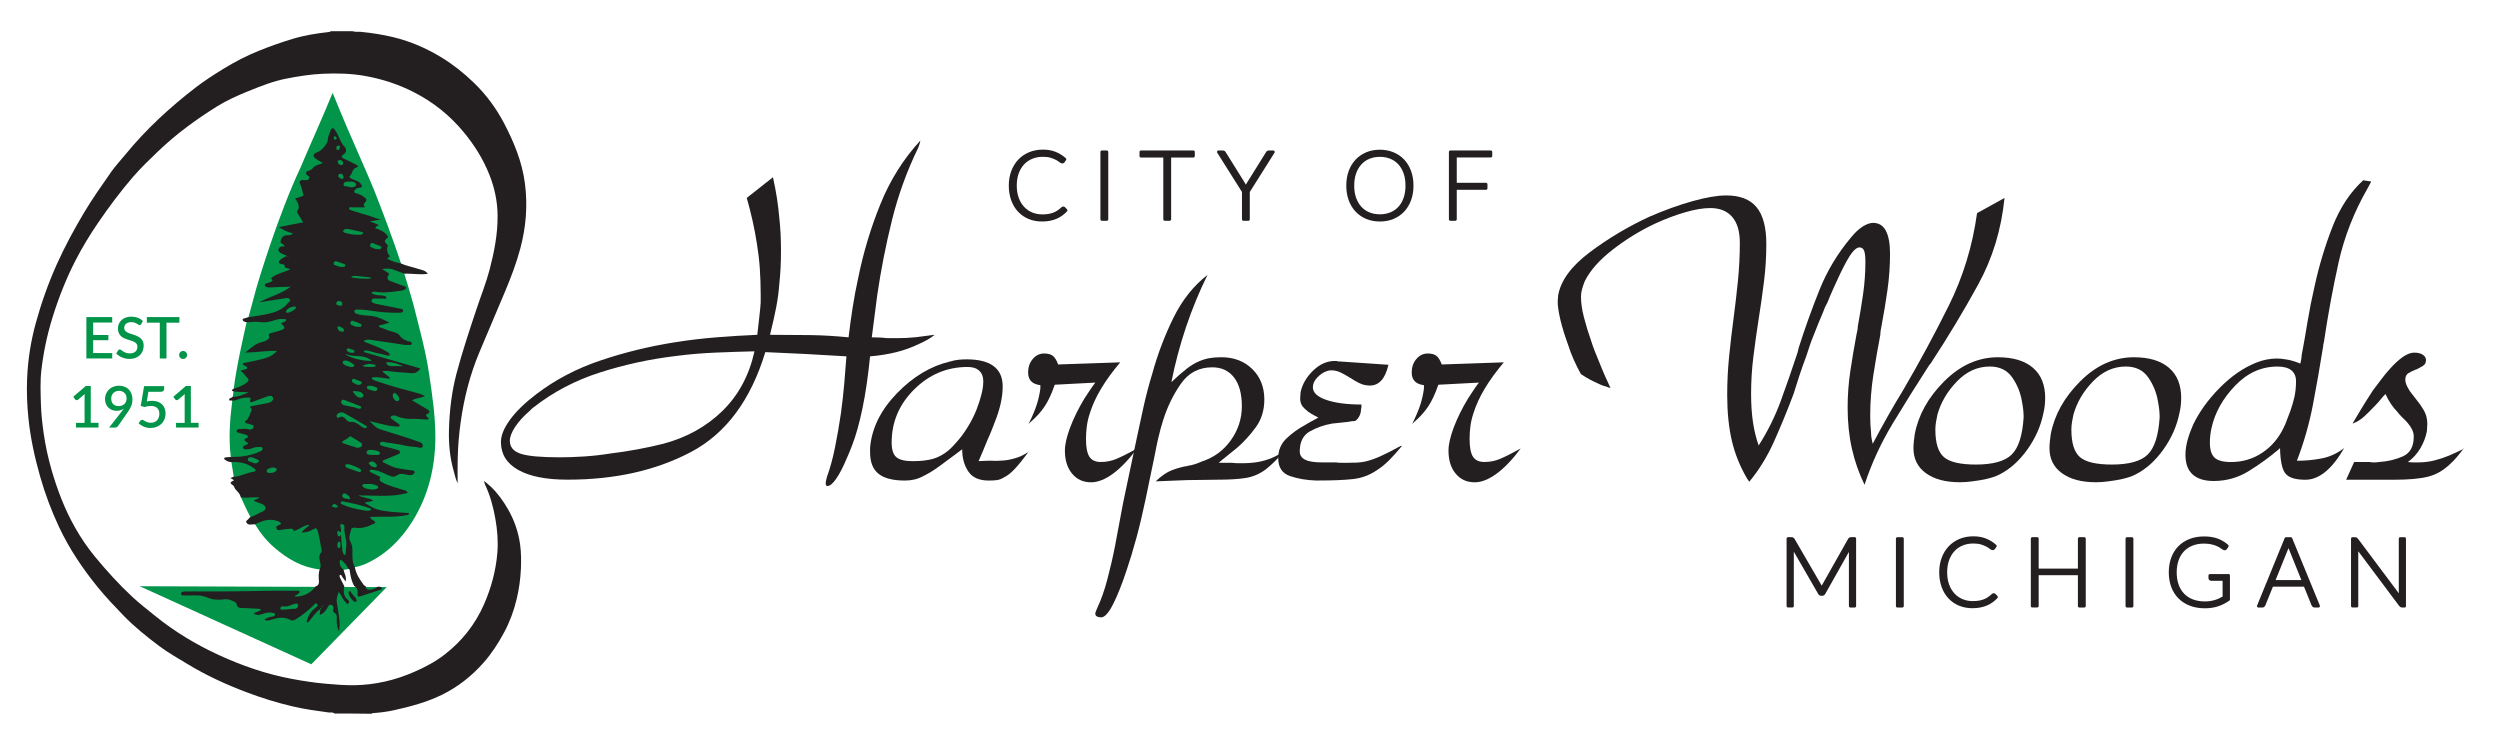<?xml version="1.0" encoding="utf-8"?>
<!-- Generator: Adobe Illustrator 28.0.0, SVG Export Plug-In . SVG Version: 6.00 Build 0)  -->
<svg version="1.1" id="Layer_1" xmlns="http://www.w3.org/2000/svg" xmlns:xlink="http://www.w3.org/1999/xlink" x="0px" y="0px"
	 viewBox="0 0 847.5 253.98" style="enable-background:new 0 0 847.5 253.98;" xml:space="preserve">
<style type="text/css">
	.st0{fill:#008C44;}
	.st1{fill:#02954A;}
	.st2{fill:#231F20;}
	.st3{fill:#231F20;stroke:#231F20;stroke-linecap:round;stroke-linejoin:round;stroke-miterlimit:10;}
</style>
<g>
	<path class="st1" d="M38.05,119.69l-0.01,1.84h-8.76v-14.04h8.76v1.84h-6.46v4.23h5.17v1.78h-5.17v4.34H38.05z"/>
	<path class="st1" d="M47.86,109.89c-0.07,0.12-0.15,0.2-0.22,0.26s-0.18,0.08-0.29,0.08c-0.12,0-0.26-0.05-0.41-0.16
		c-0.15-0.1-0.34-0.22-0.57-0.35c-0.22-0.13-0.49-0.24-0.79-0.35c-0.31-0.11-0.67-0.16-1.09-0.16c-0.39,0-0.73,0.05-1.03,0.15
		c-0.3,0.1-0.54,0.23-0.75,0.41s-0.35,0.38-0.45,0.62c-0.1,0.24-0.15,0.5-0.15,0.78c0,0.36,0.09,0.65,0.28,0.89
		c0.19,0.24,0.44,0.44,0.75,0.61c0.31,0.17,0.66,0.32,1.06,0.44c0.4,0.13,0.8,0.26,1.21,0.4c0.41,0.14,0.82,0.31,1.21,0.49
		c0.4,0.18,0.75,0.41,1.06,0.69c0.31,0.28,0.56,0.62,0.75,1.02c0.19,0.4,0.28,0.89,0.28,1.47c0,0.62-0.11,1.21-0.32,1.76
		c-0.21,0.55-0.53,1.02-0.93,1.43c-0.41,0.41-0.91,0.73-1.5,0.96c-0.59,0.23-1.27,0.35-2.03,0.35c-0.45,0-0.89-0.04-1.31-0.13
		c-0.43-0.09-0.83-0.21-1.22-0.37c-0.39-0.16-0.75-0.35-1.09-0.58c-0.34-0.23-0.64-0.48-0.91-0.76l0.66-1.09
		c0.06-0.09,0.13-0.16,0.22-0.21c0.09-0.05,0.19-0.08,0.3-0.08c0.15,0,0.32,0.07,0.5,0.21c0.18,0.14,0.4,0.29,0.66,0.46
		c0.26,0.17,0.57,0.32,0.93,0.46c0.36,0.14,0.8,0.21,1.31,0.21c0.83,0,1.46-0.2,1.92-0.6c0.45-0.4,0.68-0.96,0.68-1.67
		c0-0.4-0.09-0.72-0.28-0.97c-0.19-0.25-0.44-0.46-0.75-0.63c-0.31-0.17-0.66-0.31-1.06-0.43c-0.4-0.12-0.8-0.24-1.21-0.38
		c-0.41-0.13-0.81-0.29-1.21-0.47c-0.4-0.18-0.75-0.41-1.06-0.7c-0.31-0.29-0.56-0.65-0.75-1.07c-0.19-0.43-0.28-0.96-0.28-1.59
		c0-0.51,0.1-1,0.3-1.47c0.2-0.48,0.49-0.9,0.87-1.26c0.38-0.37,0.85-0.66,1.41-0.88c0.56-0.22,1.2-0.33,1.91-0.33
		c0.81,0,1.55,0.13,2.22,0.38c0.67,0.25,1.25,0.61,1.74,1.08L47.86,109.89z"/>
	<path class="st1" d="M60.82,109.39h-4.38v12.14h-2.27v-12.14h-4.39v-1.9h11.04V109.39z"/>
	<path class="st1" d="M60.73,120.33c0-0.19,0.03-0.37,0.1-0.53c0.07-0.17,0.16-0.31,0.28-0.43c0.12-0.12,0.26-0.22,0.43-0.29
		c0.17-0.07,0.34-0.11,0.53-0.11c0.19,0,0.37,0.04,0.53,0.11c0.17,0.07,0.31,0.17,0.43,0.29c0.12,0.12,0.22,0.27,0.29,0.43
		c0.07,0.17,0.11,0.34,0.11,0.53c0,0.19-0.04,0.37-0.11,0.54c-0.07,0.16-0.17,0.31-0.29,0.43c-0.12,0.12-0.27,0.22-0.43,0.29
		c-0.17,0.07-0.34,0.1-0.53,0.1c-0.19,0-0.37-0.03-0.53-0.1c-0.17-0.07-0.31-0.16-0.43-0.29c-0.12-0.12-0.21-0.27-0.28-0.43
		C60.77,120.7,60.73,120.52,60.73,120.33z"/>
	<path class="st1" d="M33.4,143.35v1.59h-7.65v-1.59h2.92v-8.8c0-0.31,0.01-0.63,0.03-0.95l-2.25,1.9c-0.1,0.08-0.2,0.13-0.3,0.15
		s-0.19,0.02-0.28,0c-0.09-0.02-0.17-0.05-0.23-0.09c-0.07-0.04-0.12-0.09-0.16-0.14l-0.65-0.92l4.23-3.64h1.71v12.48H33.4z"/>
	<path class="st1" d="M41.3,139.43c0.13-0.16,0.25-0.32,0.36-0.46c0.11-0.15,0.21-0.29,0.31-0.44c-0.34,0.24-0.71,0.42-1.13,0.55
		c-0.42,0.13-0.86,0.19-1.33,0.19c-0.51,0-0.99-0.09-1.46-0.26c-0.47-0.17-0.88-0.43-1.25-0.77c-0.36-0.34-0.65-0.76-0.87-1.27
		c-0.22-0.5-0.33-1.08-0.33-1.74c0-0.62,0.12-1.2,0.35-1.74c0.23-0.55,0.55-1.02,0.97-1.43c0.42-0.41,0.91-0.73,1.49-0.96
		c0.58-0.23,1.22-0.35,1.92-0.35c0.7,0,1.33,0.11,1.89,0.34c0.57,0.22,1.05,0.54,1.44,0.95c0.4,0.41,0.7,0.89,0.92,1.45
		c0.21,0.56,0.32,1.18,0.32,1.86c0,0.42-0.04,0.82-0.11,1.2c-0.07,0.38-0.18,0.74-0.32,1.1c-0.14,0.35-0.31,0.7-0.51,1.04
		c-0.2,0.34-0.42,0.69-0.67,1.04l-3.31,4.74c-0.1,0.14-0.24,0.26-0.43,0.35c-0.19,0.09-0.41,0.14-0.65,0.14h-1.92L41.3,139.43z
		 M37.7,135.07c0,0.83,0.22,1.47,0.67,1.92c0.44,0.45,1.07,0.67,1.87,0.67c0.43,0,0.81-0.07,1.14-0.2c0.33-0.14,0.61-0.32,0.83-0.55
		c0.23-0.23,0.4-0.5,0.52-0.81c0.12-0.31,0.18-0.64,0.18-0.99c0-0.41-0.06-0.78-0.19-1.1c-0.13-0.32-0.31-0.6-0.54-0.82
		c-0.23-0.23-0.51-0.4-0.82-0.52c-0.32-0.12-0.67-0.18-1.04-0.18c-0.4,0-0.75,0.07-1.07,0.2c-0.32,0.13-0.59,0.31-0.82,0.54
		c-0.23,0.23-0.4,0.5-0.53,0.82S37.7,134.69,37.7,135.07z"/>
	<path class="st1" d="M49.76,136.08c0.34-0.07,0.66-0.12,0.97-0.15s0.61-0.05,0.89-0.05c0.73,0,1.38,0.11,1.94,0.33
		c0.56,0.22,1.03,0.52,1.41,0.9c0.38,0.38,0.67,0.83,0.86,1.35c0.19,0.52,0.29,1.08,0.29,1.68c0,0.75-0.13,1.43-0.39,2.04
		c-0.26,0.61-0.62,1.13-1.08,1.56c-0.46,0.43-1.01,0.77-1.63,1c-0.63,0.23-1.31,0.35-2.03,0.35c-0.43,0-0.84-0.04-1.22-0.13
		s-0.75-0.2-1.09-0.35c-0.34-0.15-0.65-0.32-0.94-0.51c-0.29-0.19-0.54-0.39-0.77-0.6l0.64-0.9c0.14-0.2,0.32-0.29,0.55-0.29
		c0.14,0,0.3,0.05,0.47,0.16c0.17,0.1,0.37,0.22,0.59,0.34c0.22,0.12,0.49,0.23,0.79,0.34c0.31,0.1,0.67,0.16,1.09,0.16
		c0.46,0,0.87-0.07,1.24-0.22c0.36-0.15,0.67-0.36,0.92-0.63c0.25-0.27,0.44-0.59,0.57-0.97c0.13-0.38,0.19-0.79,0.19-1.24
		c0-0.41-0.06-0.78-0.18-1.1c-0.12-0.32-0.3-0.6-0.54-0.83c-0.24-0.23-0.53-0.4-0.89-0.52c-0.36-0.12-0.77-0.18-1.24-0.18
		c-0.34,0-0.7,0.03-1.06,0.09c-0.36,0.06-0.73,0.15-1.1,0.27l-1.31-0.37l1.15-6.71h6.8v0.91c0,0.3-0.09,0.54-0.28,0.73
		c-0.19,0.19-0.5,0.28-0.95,0.28h-4.11L49.76,136.08z"/>
	<path class="st1" d="M67.33,143.35v1.59h-7.65v-1.59h2.92v-8.8c0-0.31,0.01-0.63,0.03-0.95l-2.25,1.9c-0.1,0.08-0.2,0.13-0.3,0.15
		s-0.19,0.02-0.28,0c-0.09-0.02-0.17-0.05-0.23-0.09c-0.07-0.04-0.12-0.09-0.16-0.14l-0.65-0.92l4.23-3.64h1.71v12.48H67.33z"/>
</g>
<g>
	<path class="st1" d="M145.47,126.77c-1.19-8.02-3.37-15.75-5.33-23.55c-0.15-0.6-0.41-1.5-0.73-2.57h0
		c-3.22-11.46-7.52-23.18-10.61-31.12c-1.24-3.3-2.55-6.58-3.97-9.81c-2.4-5.45-4.79-10.92-7.14-16.4
		c-1.66-3.87-3.24-7.77-4.93-11.84c-3.53,8.62-7.36,17.01-10.96,25.49l0,0c-7.65,16.28-14.31,38.74-14.31,38.74l0,0
		c-0.22,0.73-0.44,1.46-0.65,2.19c-0.9,3.21-2.61,9.66-2.61,9.66l-0.63,1.69c0,0-3.49,14.92-4.37,22.56
		c-0.12,0.89-0.23,2.56-0.49,4.04c-0.81,6.34-1.28,12.7-0.5,19.08c0.11,1.09,0.21,1.72,0.21,1.72s0.53,3.31,0.79,4.96
		c1.35,5.25,4.46,11.49,5.66,13.65c0.2,0.72,1.12,1.65,1.53,2.45c1.75,2.93,3.86,5.54,6.4,7.77c4.54,3.98,9.55,6.89,15.55,7.55
		c8.79,1.03,10.96-0.68,11.9-0.75c1.29-0.25,2.54-0.62,3.74-1.16c6.8-3.08,11.96-8.18,15.94-14.63c5.27-8.55,7.59-18.05,7.63-28.17
		C147.61,141.09,146.54,133.94,145.47,126.77z M99.45,180.03L99.45,180.03C99.45,180.02,99.45,180.02,99.45,180.03
		C99.45,180.02,99.45,180.02,99.45,180.03z M103.32,97.84c-0.23-0.28-0.49-0.5-0.78-0.69l2.27,0.22c-0.03,0.05-0.05,0.09-0.08,0.14
		C104.34,98.2,103.9,98.28,103.32,97.84z M134.03,135.75c0.15,0.12,0.3,0.21,0.44,0.24C134.33,135.95,134.17,135.86,134.03,135.75z"
		/>
	<polygon class="st1" points="47.35,198.73 105.53,225.2 131.1,199.03 	"/>
	<path class="st2" d="M113.39,241.89c-0.59-0.58-1.32-0.27-1.97-0.36c-4.06-0.55-8.12-1.11-12.13-2.04
		c-5.34-1.25-10.6-2.88-15.77-4.84c-6.91-2.61-13.66-5.7-20.11-9.63c-3.16-1.93-6.41-3.74-9.4-5.98
		c-4.29-3.22-8.51-6.59-12.34-10.57c-2.92-3.04-5.83-6.08-8.52-9.39c-5.09-6.27-9.65-12.97-13.21-20.59
		c-2.55-5.45-4.66-11.08-6.33-16.94c-1.82-6.41-3.27-12.92-3.96-19.64c-0.46-4.42-0.64-8.86-0.47-13.3
		c0.25-6.53,1.25-12.91,2.97-19.15c1.89-6.87,4.25-13.5,7.12-19.89c2.71-6.03,5.83-11.77,9.15-17.37c2.86-4.81,6.06-9.31,9.22-13.85
		c1.49-2.14,3.25-3.99,4.88-5.98c7.08-8.66,15.11-15.98,23.65-22.59c3.09-2.39,6.35-4.47,9.63-6.49c3.89-2.39,7.91-4.45,12.06-6.12
		c3.69-1.49,7.43-2.79,11.21-3.95c4.14-1.27,8.34-1.91,12.58-2.39c0.16-0.02,0.35,0.02,0.37-0.26c2.49,0,4.97,0,7.46,0
		c0.95,0.35,1.94,0.13,2.9,0.23c3.66,0.37,7.29,0.93,10.89,1.79c5.74,1.38,11.19,3.71,16.36,6.86c3.98,2.43,7.69,5.36,11.16,8.74
		c3.99,3.89,7.35,8.38,10.04,13.5c3.33,6.36,6.14,13.01,7.12,20.49c0.97,7.44,0.37,14.75-1.53,21.92
		c-1.32,5.01-3.15,9.79-5.11,14.49c-2.89,6.92-5.83,13.81-8.75,20.71c-3.22,7.62-5.27,15.66-6.42,24.01
		c-0.55,3.98-0.89,8-0.97,12.04c-0.06,2.83-0.08,5.65-0.03,8.48c-0.65-1.27-0.92-2.69-1.31-4.06c-1.34-4.64-1.77-9.41-1.63-14.27
		c0.19-6.37,0.93-12.67,2.53-18.76c1.97-7.52,4.44-14.84,6.88-22.18c1.46-4.38,3.18-8.64,4.36-13.14
		c1.56-5.97,2.76-12.02,2.71-18.31c-0.03-4.84-1.02-9.42-2.75-13.8c-2.13-5.4-5.12-10.11-8.64-14.39
		c-4.8-5.85-10.44-10.28-16.79-13.56c-5.4-2.79-11.03-4.6-16.86-5.63c-4.65-0.82-9.34-0.93-14.05-0.73
		c-4.22,0.18-8.37,0.84-12.52,1.65c-4.43,0.86-8.66,2.54-12.87,4.25c-3.69,1.5-7.35,3.12-10.8,5.28
		c-6.99,4.38-13.7,9.26-19.85,15.16c-2.88,2.77-5.77,5.52-8.43,8.6c-4.23,4.9-8.13,10.12-11.84,15.55
		c-2.78,4.07-5.37,8.31-7.66,12.76c-3.18,6.19-5.76,12.71-7.86,19.5c-1.78,5.76-3.02,11.66-3.73,17.71
		c-0.44,3.74-0.27,7.5-0.17,11.26c0.09,3.46,0.47,6.88,0.96,10.28c0.6,4.14,1.49,8.22,2.63,12.2c1.98,6.9,4.53,13.52,7.98,19.62
		c1.98,3.49,4.2,6.77,6.69,9.8c4.03,4.9,8.25,9.55,12.81,13.78c2.44,2.26,5.04,4.26,7.6,6.34c6.69,5.42,13.89,9.73,21.44,13.22
		c8.1,3.75,16.45,6.61,25.09,8.21c3.79,0.7,7.59,1.29,11.42,1.62c3.23,0.28,6.45,0.55,9.68,0.5c6.97-0.11,13.71-1.65,20.24-4.51
		c3.62-1.58,7.14-3.41,10.36-5.91c5.67-4.39,10.25-9.98,13.35-17.06c2.41-5.51,4.01-11.35,4.5-17.51c0.3-3.8-0.01-7.63-0.67-11.39
		c-0.71-4.04-1.77-7.95-3.48-11.59c-0.17-0.36-0.31-0.75-0.35-1.26c0.78,0.65,1.59,1.25,2.32,1.96c2.32,2.22,4.23,4.87,5.88,7.78
		c2.02,3.56,3.4,7.46,3.99,11.65c0.39,2.77,0.41,5.6,0.29,8.41c-0.15,3.45-0.64,6.85-1.43,10.19c-0.95,4-2.34,7.76-4.23,11.28
		c-2.01,3.76-4.29,7.25-7.03,10.35c-4.11,4.63-8.77,8.25-14.05,10.84c-5.26,2.58-10.78,4.02-16.35,5.26
		c-2.24,0.49-4.49,0.78-6.75,0.95c-0.23,0.02-0.52-0.1-0.67,0.24C121.87,241.89,117.63,241.89,113.39,241.89z"/>
	<g>
		<path class="st2" d="M99.45,180.04c0-0.01,0-0.01,0-0.01c0,0-0.01,0-0.01,0L99.45,180.04z"/>
		<path class="st2" d="M145.06,140.2c0.78-0.4,0.62-0.93-0.09-1.35c-1.72-1.01-3.43-2.04-5.28-3.16c1.43-0.81,2.92-0.73,4.34-1.39
			c-0.93-0.66-1.9-0.87-2.84-1.13c-4.61-1.24-9.22-2.44-13.73-4.05c-0.32-0.11-0.64-0.22-0.95-0.36c-0.23-0.11-0.5-0.25-0.42-0.57
			c0.07-0.32,0.38-0.3,0.63-0.31c1.4-0.08,2.76,0.2,4.14,0.37c0.44,0.06,0.87,0.24,1.4-0.02c-0.69-1-1.9-1.33-2.62-2.45
			c2.27-0.17,4.35,0.42,6.46,0.47c1.17,0.03,2.34,0.18,3.52,0.27c1.15,0.08,2.02-0.45,2.94-1.59c-6.5-1.89-12.85-3.74-19.2-5.59
			c0.04-0.16,0.08-0.32,0.13-0.48c1.32-0.25,2.49,0.47,3.74,0.71c1.36,0.27,2.71,0.62,4.06,0.94c0.28,0.07,0.6,0.24,0.77-0.16
			c0.15-0.36-0.11-0.62-0.35-0.77c-0.91-0.55-1.81-1.14-2.77-1.56c-1.71-0.75-3.46-1.39-5.19-2.08c-0.15-0.06-0.33-0.11-0.33-0.45
			c1.34-0.69,2.75-0.16,4.1,0c3.21,0.4,6.4,0.94,9.61,1.42c0.29,0.04,0.6,0.09,0.88,0.03c0.55-0.1,1.44,0.26,1.56-0.46
			c0.15-0.89-0.85-0.59-1.32-0.82c-0.98-0.47-1.99-0.73-2.67-1.81c-0.56-0.89-1.66-1.21-2.64-1.44c-1.37-0.32-2.61-1-3.95-1.37
			c-0.25-0.07-0.53-0.16-0.53-0.47c0-0.38,0.35-0.29,0.57-0.35c1-0.25,1.99-0.49,3-0.88c-2.11-1.05-4.18-2.1-6.52-2.29
			c-1.47-0.12-2.94-0.12-4.35-0.6c-0.47-0.16-1.13-0.35-1.03-0.97c0.1-0.63,0.78-0.53,1.28-0.53c2.03-0.03,4.02,0.35,6.02,0.61
			c2.68,0.35,5.36,0.53,8.06,0.45c0.47-0.01,1.06-0.04,1.15-0.59c0.11-0.66-0.54-0.7-0.96-0.78c-2.55-0.54-5.11-1.06-7.67-1.54
			c-0.46-0.09-0.92-0.13-1.33-0.36c-0.35-0.19-0.9-0.28-0.74-0.88c0.13-0.47,0.53-0.66,1-0.66c1.14,0.01,2.28,0.04,3.42,0.04
			c0.24,0,0.57,0.08,0.64-0.25c0.09-0.41-0.26-0.48-0.53-0.6c-1-0.43-2.09-0.13-3.12-0.46c-0.48-0.15-0.98-0.2-1.44-0.67
			c0.37-0.37,0.77-0.44,1.24-0.36c3,0.51,5.96,0.04,8.92-0.37c0.25-0.03,0.49-0.14,0.72-0.23c0.35-0.13,0.82-0.18,0.85-0.66
			c0.03-0.51-0.46-0.57-0.8-0.7c-1.5-0.56-3.01-1.1-4.52-1.66c-0.9-0.33-1.28-1.02-0.69-1.83c0.54-0.73,0.13-0.84-0.33-1.11
			c-0.51-0.3-0.99-0.65-1.75-1.14c1.49-0.22,2.69-0.24,3.88,0.21c1.22,0.47,2.45,0.92,3.68,1.38c2.63-0.12,5.27,0.45,7.91,0.02
			c-0.82-1.23-2.05-1.26-3.13-1.63c-2.06-0.69-4.22-1.06-6.22-1.97c-1.53-0.19-2.95-0.78-4.34-1.46c-0.04-0.02-0.08-0.04-0.12-0.06
			c0.35-0.26,0.69-0.54,1.01-0.86c-0.97-0.86-1.27-2.46-0.69-3.65c-0.48-0.37-0.87-0.87-1.12-1.44c0.29-0.53,0.7-1,1.19-1.34
			c-0.79-1.72-2.69-2.47-4.41-3.06c0.22-0.55,0.76-0.94,1.33-0.97c-1.01-0.57-2.09-0.99-3.21-1.23c1.42-0.37,2.87-0.61,4.33-0.7
			c-1.12,0.08-2.8-0.79-3.9-1.1c-0.93-0.26-1.88-0.65-2.83-0.83c-0.04-0.01-0.09-0.01-0.13-0.02c-1.16-0.53-2.44-0.71-3.62-1.17
			c-0.35-0.14-0.86-0.28-0.81-0.71c0.06-0.55,0.61-0.31,0.95-0.32c1.45-0.03,2.89-0.01,4.38-0.01c0.08-0.37-0.71-0.65-0.19-1.3
			c1.08-1.34,1.01-1.37-0.29-2.35c-0.6-0.44-1.26-0.69-1.93-0.97c-0.43-0.18-1.22-0.1-1.17-0.75c0.05-0.61,0.69-0.96,1.27-1.18
			c0.19-0.07,0.41-0.06,0.62-0.08c0.88-0.11,0.81-0.61,0.43-1.19c-0.29-0.44-0.65-0.79-1.16-0.98c-0.71-0.26-1.4-0.6-2.1-0.92
			c-0.39-0.18-0.94-0.53-0.51-0.95c0.86-0.84,0.76-2.43,2.18-2.83c0.92-0.26,0.46-0.68-0.09-0.96c-1.37-0.68-2.72-1.4-4.12-2.02
			c-1.09-0.48-0.87-0.98-0.1-1.49c1.08-0.72,0.98-1.85,0.34-2.5c-1.54-1.57-1.93-3.79-3.16-5.5c-0.26-0.35-0.44-0.84-0.91-0.83
			c-0.49,0.01-0.62,0.56-0.81,0.92c-0.2,0.38-0.23,0.86-0.43,1.24c-0.51,0.98-0.26,2.17-0.91,3.13c-0.85,1.24-1.71,2.32-3.18,2.88
			c-1.47,0.56-1.5,1.39-0.21,2.28c0.69,0.48,1.44,0.88,2.2,1.34c-1.15,0.58-2.5,0.59-3.32,1.64c-0.38,0.48-0.82,0.72-1.33,0.94
			c-0.36,0.16-0.93,0.06-1.03,0.62c-0.1,0.56,0.28,0.89,0.7,1.14c0.25,0.15,0.59,0.28,0.37,0.69c-0.2,0.37-0.35,0.83-0.9,0.79
			c-0.5-0.03-1.02-0.11-1.51-0.04c-0.53,0.07-1.07,0.39-0.77,1.05c0.59,1.33,0.88,2.73,1.21,4.13c-0.01,0.01-0.01,0.02-0.02,0.03
			c-0.22,0.21-0.51,0.3-0.79,0.39c-0.67,0.21-1.35,0.42-2.02,0.64c0.85,1.13,1.72,2.71,0.93,3.89c-0.11,0.17-0.26,0.33-0.28,0.54
			c-0.02,0.19,0.09,0.38,0.19,0.54c0.63,1.04,1.26,2.08,1.89,3.11c-1.48,0.26-2.96,0.55-4.44,0.85c-1.29,0.26-2.58,0.52-3.88,0.78
			c1.5,0.86,3.04,1.72,4.72,2.05c-0.27,0.86-1.45,0.59-2.3,0.72c-1.13,0.16-1.96,1.49-1.67,2.64c0.57,0.18,1.07,0.58,1.39,1.11
			c-0.47-0.03-0.95-0.06-1.39,0.11c-0.44,0.17-0.82,0.59-0.82,1.08c0.01,0.76,0.85,1.15,1.53,1.42c0.79,0.31,1.55,0.7,2.26,1.16
			c-0.36-0.13-0.71-0.29-1.06-0.51c-0.72,0.44-1.53,0.78-2.15,1.34c-0.72,0.66-0.52,1.13,0.37,1.38c0.52,0.14,1.23-0.09,1.25,1.03
			c0.01,0.52,1.14,0.18,1.78,0.78c-2.21,1.08-4.69,1.39-6.53,3.06c0.72,0.5,0.77,0.95-0.23,1.26c-0.12,0.04-0.24,0.09-0.35,0.14
			c-0.56,0.23-1.59,0.32-1.49,0.9c0.13,0.72,1.15,0.8,1.83,0.77c2.3-0.08,4.6-0.25,6.96-0.25c-3.26,2.45-7.21,3.41-10.75,5.29
			c2.98-0.46,5.96-0.9,8.94-1.38c0.58-0.09,1.19-0.12,1.49,0.37c0.39,0.62-0.34,0.88-0.63,1.26c-2.18,2.78-5.31,3.39-8.41,4.01
			c-1.64,0.33-3.31,0.52-4.97,0.78c-0.24,0.07-0.5,0.09-0.72,0.21c-0.43,0.22-1.27,0.14-1.24,0.61c0.03,0.56,0.73,0.84,1.34,0.88
			c1.46,0.02,2.9-0.3,4.37-0.06c1.72,0.28,3.43-0.01,5.09-0.61c0.96-0.35,1.96-0.48,2.98-0.4c0.32,0.02,0.78-0.13,0.9,0.28
			c0.14,0.47-0.38,0.49-0.64,0.66c-0.31,0.2-0.66,0.34-1.07,0.55c0.25,0.21,0.46,0.35,0.63,0.53c0.78,0.84,0.69,1.33-0.36,1.68
			c-1.2,0.4-2.42,0.74-3.64,1.06c-0.54,0.14-0.93,0.35-0.67,0.97c0.32,0.77-0.13,0.98-0.61,1.32c-0.97,0.69-2.14,0.74-3.17,1.2
			c-1.52,0.68-2.68,1.93-4.31,3.12c3.74-0.03,7.14-0.67,10.84-0.59c-1.77,2.04-3.9,2.47-5.95,3c-1.67,0.43-3.37,0.71-5.05,1.06
			c-0.23,0.05-0.57-0.01-0.61,0.34c-0.04,0.31,0.25,0.42,0.46,0.55c0.38,0.25,1.07,0.36,1,0.87c-0.08,0.61-0.85,0.36-1.27,0.62
			c-0.26,0.17-0.69-0.04-0.93,0.45c0.97,0.41,1.36,1.46,2.13,2.12c0.77,0.65,0.59,1.29-0.15,1.82c-1.33,0.96-2.79,1.62-4.36,2.01
			c-0.19,0.16-0.48,0.27-0.56,0.48c-0.09,0.23,0.17,0.34,0.39,0.38c1.72,0.39,3.48,0.14,5.24,0.42c-1.75,0.64-3.41,1.52-5.33,1.45
			c-0.39,0.41-1.28,0.35-1.27,1.03c0,0.5,0.71,0.08,1.04,0.3c1.29,0,2.41-0.71,3.66-0.93c0.68-0.12,1.34-0.11,2.01-0.12
			c0.38-0.01,0.71,0.13,0.53,0.63c-0.43,1.18,0.28,0.97,0.87,0.76c1.44-0.5,2.86-1.06,4.29-1.59c0.12-0.04,0.23-0.12,0.35-0.14
			c0.75-0.17,1.61-0.65,2.12,0.35c0.33,0.65-0.5,1.57-1.62,1.8c-1.81,0.38-3.63,0.73-5.45,1.05c-0.63,0.11-0.92,0.26-0.35,0.86
			c0.09,0.09,0.18,0.2,0.21,0.32c0.07,0.22-1.34,3.34-1.55,3.48c-0.3,0.21-0.81,0.27-0.7,0.8c0.11,0.49,0.6,0.4,0.95,0.5
			c0.45,0.13,0.89,0.26,1.34,0.4c0.28,0.08,0.6,0.13,0.61,0.55c0.01,0.39-0.15,0.67-0.49,0.85c-0.44,0.23-0.86,0.23-1.34,0.11
			c-1.04-0.25-2.1-0.14-3.15-0.06c-0.35,0.03-0.81,0.15-0.8,0.68c0.01,0.44,0.38,0.52,0.72,0.6c0.78,0.19,1.56,0.36,2.32,0.6
			c0.35,0.11,0.76,0.33,0.8,0.74c0.04,0.34-0.38,0.42-0.64,0.54c-0.88,0.38-0.58,0.73,0,1.12c0.24,0.16,0.56,0.23,0.66,0.61
			c-0.23,0.5-0.8,0.41-1.15,0.69c-0.25,0.2-0.69,0.3-0.54,0.76c0.12,0.35,0.43,0.51,0.81,0.52c0.72,0.01,1.43-0.04,2.11-0.3
			c0.92-0.35,1.86-0.57,2.84-0.49c0.37,0.03,0.81-0.07,0.87,0.52c0.05,0.48-0.24,0.71-0.62,0.89c-1.86,0.87-3.81,1.42-5.81,1.73
			c-1.44,0.22-2.93,0.19-4.39,0.26c-0.54,0.03-1.08,0.04-1.61,0.11c-0.22,0.03-0.53,0.09-0.58,0.38c-0.06,0.32,0.24,0.41,0.44,0.55
			c0.6,0.41,1.24,0.68,1.97,0.68c2.78-0.14,5.4,0.32,7.69,2.15c0.23,0.19,0.55,0.33,0.54,0.67c-0.01,0.42-0.43,0.41-0.67,0.45
			c-2.31,0.31-4.39,1.65-6.76,1.7c-0.33,0.13-0.65,0.25-1.11,0.43c0.31,0.18,0.5,0.28,0.68,0.39c0.18,0.11,0.35,0.23,0.55,0.36
			c-1.48,0.79-1.5,0.92-0.23,1.83c0.07,0.05,0.17,0.1,0.19,0.16c0.37,1.56,2.13,2.16,2.38,3.8c2.03,0.37,4.07-0.13,6.22,0.02
			c-0.51,0.68-1.25,0.65-1.89,1.05c0.89,0.57,1.76,0.8,2.61,1.12c0.64,0.24,1.33,0.63,1.39,1.38c0.05,0.75-0.66,1.1-1.23,1.35
			c-1.31,0.57-2.5,1.43-3.89,1.77c-0.24,0.24-0.53,0.45-0.72,0.72c-0.24,0.36-0.93,0.52-0.63,1.12c0.24,0.48,0.71,0.74,1.27,0.71
			c0.54-0.03,1.07-0.07,1.61-0.1c2.37-1.08,4.75-2.03,7.4-1.18c0.32,0.1,0.66,0.18,0.93,0.36c0.49,0.33,0.85,0.66-0.03,1.04
			c-0.45,0.19-1.22,0.34-1,1.09c0.22,0.75,0.84,0.75,1.56,0.59c1.1-0.24,2.24-0.27,3.36-0.4c0.58-0.07,0.87,0.17,0.81,0.8
			c1.22-0.24,2.24-0.95,3.34-1.48c0.64-0.3,1.26-0.71,2.15-0.52c-0.89,0.84-1.98,1.3-2.66,2.49c1.48,0.01,2.74-0.35,3.88-1.06
			c0.94-0.59,1.3-0.4,1.61,0.72c0.55,2.04,0.85,4.12,1.24,6.19c0.06,0.31,0.09,0.66-0.11,0.89c-0.98,1.14-0.57,2.42-0.29,3.64
			c0.18,0.79,0.14,1.47-0.24,2.14c-0.4,1.28-0.36,2.56-0.23,3.89c0.07,0.72-0.11,1.6-1.06,1.81c-1.82,2.41-4.21,3.56-7.2,3.51
			c0.25-0.53,0.89-0.55,1.21-0.96c0.2-0.25,0.66-0.4,0.47-0.83c-0.15-0.33-0.53-0.19-0.81-0.19c-3.33-0.01-6.67-0.07-10,0.01
			c-9.23,0.22-18.47,0.24-27.7,0.22c-0.08,0-0.17,0-0.25,0c-0.6,0.03-1.45,0.09-1.44,0.73c0,0.74,0.87,0.59,1.43,0.62
			c2.02,0.11,4.05-0.25,6.05,0.25c0.57,0.14,1.14,0.32,1.68,0.55c1.85,0.77,3.77,0.77,5.7,0.51c1.15-0.15,2.15,0.33,3.16,0.78
			c0.36,0.16,0.78,0.42,0.83,0.77c0.22,1.61,1.35,1.37,2.38,1.41c1.72,0.07,3.44,0.17,5.17,0.25c0.26,0.01,0.51,0.03,0.68,0.33
			c-0.61,0.7-1.6,0.66-2.41,1.24c0.75,0.68,1.52,0.61,2.3,0.4c1.34-0.36,2.65-0.96,4.07-0.57c0.31,0.08,0.89-0.02,0.84,0.57
			c-0.03,0.43-0.43,0.64-0.84,0.68c-0.96,0.11-1.85,0.4-2.77,1c0.92,0.62,1.71,0.27,2.5,0.02c2.15-0.68,4.28-1.03,6.42,0.17
			c0.74,0.42,1.49-0.13,2.13-0.52c1.89-1.17,3.62-2.59,5.25-4.12c0.47-0.44,1.08-1.39,1.58-0.84c0.55,0.61-0.4,1.24-0.88,1.6
			c-1.3,0.98-2.01,2.35-2.53,3.86c-0.1,0.28-0.24,0.64,0.11,0.81c0.28,0.14,0.4-0.21,0.57-0.4c1.26-1.34,2.16-3.03,3.74-4.04
			c0.02-0.22,0.08-0.41,0.3-0.5c0.08-0.09,0.17-0.18,0.25-0.27c-0.01-0.23,0.04-0.42,0.26-0.53c0.04-0.04,0.09-0.08,0.13-0.11
			c-0.04,0.04-0.08,0.09-0.12,0.13c0.01,0.23-0.03,0.43-0.25,0.54c-0.08,0.09-0.17,0.18-0.25,0.26c0.01,0.23-0.04,0.42-0.23,0.55
			c-0.07,0.56-0.14,1.11-0.23,1.82c1.28-0.4,1.97-1.3,2.56-2.31c0.36-0.61,0.68-1.39,1.5-1.06c0.67,0.27,0.75,0.98,0.51,1.69
			c-0.13,0.39,0.03,0.76,0.35,0.91c0.93,0.44,0.93,1.26,0.88,2.12c-0.07,1.5,0.08,2.96,0.81,4.35c0.12-1.54,0.25-3.08,0.03-4.63
			c-0.28-1.87-0.55-3.74-0.85-5.61c-0.18-1.11,0.34-2.05,0.67-3.28c0.9,1.14,1.29,2.47,2.23,3.4c0.32,0.32,0.5,0.98,1.05,0.5
			c0.46-0.4,0.25-0.9-0.18-1.22c-1.57-1.21-1.54-2.88-1.22-4.63c-0.47-0.92-0.97-1.83-1.4-2.77c-0.13-0.28-0.36-0.76-0.03-0.97
			c0.42-0.27,0.51,0.3,0.7,0.54c0.36,0.45,0.69,0.95,1.2,1.66c0.39-1.69-0.51-2.81-0.72-4.06c-0.86-0.61-1.3-1.48-1.31-2.55
			c-0.01-0.69,0.36-0.93,0.87-0.43c0.78,0.77,1.65,1.51,1.94,2.68c0.63,0.06,0.61,0.56,0.67,1.05c0.22,1.67,0.6,3.29,1.41,4.78
			c0.96,0.61,1.35,1.48,1.17,2.66c-0.12,0.81,0.14,1.15,0.97,0.87c2.27-0.76,4.56-1.49,6.84-2.23c0.21-0.07,0.42-0.17,0.45-0.4
			c0.04-0.34-0.25-0.44-0.48-0.52c-0.45-0.16-0.9-0.19-1.32,0.14c-0.59,0.46-1.3,0.63-1.99,0.77c-0.88,0.17-1.61-0.05-1.7-1.2
			c-0.3-0.06-0.53-0.22-0.72-0.48c-1.33-1.8-2.55-3.66-2.97-5.96c-0.89-1.66-0.86-3.49-0.8-5.31c0.04-1.18-0.12-2.27-0.69-3.32
			c-0.77-1.43-0.08-2.85,0.28-4.23c0.13-0.5,0.85-0.57,1.35-0.49c2.18,0.36,4.16-0.33,6.09-1.27c0.26-0.13,0.63-0.13,0.67-0.51
			c0.05-0.39-0.35-0.46-0.56-0.65c-0.4-0.36-0.98-0.51-1.18-1.24c4.31-0.21,8.61,0.29,12.82-0.7c0.19-0.04,0.32-0.36,0.52-0.6
			c-3.78-0.35-7.51-0.24-11.08-1.31c-1.38-0.41-2.61-1.36-4.07-2.14c0.97-0.56,1.97-0.25,2.88-0.86c-1.64-0.9-3.48-0.87-5.06-1.7
			c5.58-0.03,11.15,0.73,16.76-0.83c-0.35-0.81-0.88-0.83-1.33-0.98c-2.52-0.85-5.15-1.34-7.49-2.73c-0.51-0.31-0.96-0.54-0.57-1.31
			c0.31-0.6-0.28-0.59-0.58-0.74c-0.84-0.42-1.68-0.82-2.52-1.24c-0.22-0.11-0.49-0.25-0.39-0.58c0.09-0.32,0.39-0.33,0.63-0.29
			c0.83,0.14,1.68,0.22,2.46,0.5c1.19,0.43,2.34,0.99,3.5,1.51c0.93,0.41,1.78,0.57,2.72-0.14c1.09-0.81,2.35-0.29,3.54-0.14
			c0.66,0.09,1.34,0.32,1.92-0.24c0.21-0.2,0.54-0.39,0.48-0.73c-0.07-0.43-0.48-0.48-0.79-0.51c-1.68-0.15-3.33-0.5-4.99-0.77
			c-1.71-0.27-3.15-1.21-4.69-1.89c-0.19-0.09-0.42-0.21-0.39-0.45c0.04-0.31,0.35-0.36,0.57-0.45c1.48-0.61,2.97-1.2,4.44-1.83
			c0.37-0.16,0.89-0.28,0.86-0.84c-0.03-0.55-0.56-0.67-0.92-0.77c-1.29-0.38-2.6-0.68-3.9-1.02c-0.79-0.21-2.11-0.43-2-1.13
			c0.14-0.89,1.39-0.46,2.11-0.36c2.37,0.32,4.74,0.69,7.08,1.22c1.41,0.32,2.85,0.21,4.25,0.57c0.45,0.12,1.06,0,1.13-0.55
			c0.07-0.59-0.34-1.07-0.92-1.28c-1.76-0.61-3.5-1.25-5.27-1.82c-2.81-0.9-5.65-1.73-8.46-2.65c-1.32-0.43-2.19-1.52-3.37-2.72
			c2.1,0.52,3.88,1,5.67,1.39c1.15,0.25,2.31,0.48,3.5,0.44c0.34-0.01,0.86,0.23,0.98-0.29c0.08-0.35-0.31-0.58-0.6-0.77
			c-0.64-0.43-1.28-0.85-1.88-1.33c-0.25-0.2-0.66-0.41-0.54-0.81c0.12-0.42,0.56-0.48,0.94-0.52c0.43-0.04,0.83,0.11,1.22,0.28
			c1.7,0.74,3.46,0.92,5.29,0.86c1.38-0.05,2.77,0.14,4.16,0.19c0.4,0.01,0.83,0.13,1.21-0.11c0.07-0.36-0.19-0.51-0.37-0.65
			C144.3,140.96,144.23,140.63,145.06,140.2z M131.69,122.78c1.74-0.03,3.34,0.66,4.99,1.33c-1.38,0-2.75,0-4.13,0
			c-0.44,0-0.84-0.14-1.17-0.42c-0.18-0.16-0.43-0.42-0.41-0.61C131.02,122.65,131.42,122.79,131.69,122.78z M87.68,156.52
			c-0.3,0.42-0.75,0.51-1.19,0.59c-0.69-0.24-1.36-0.45-2.03-0.7c-0.29-0.11-0.5-0.33-0.45-0.7c0.05-0.4,0.28-0.64,0.65-0.68
			c1.1-0.14,1.97,0.58,2.94,0.92C87.82,156.03,87.82,156.32,87.68,156.52z M93.76,159.38c-0.47,0.83-1.28,0.86-2,0.95
			c-0.54-0.08-1.19,0.18-1.33-0.54c-0.14-0.7,0.49-0.83,0.93-1.03c0.76-0.34,1.53-0.43,2.28,0.04
			C93.84,158.92,93.87,159.17,93.76,159.38z M100.02,104.74c-0.67,0.61-1.45,1.01-2.3,1.26c-0.23,0.07-0.54,0.1-0.68-0.16
			c-0.18-0.31-0.01-0.59,0.21-0.82c0.68-0.73,1.54-1,2.56-1.12c0.11,0.04,0.38,0.05,0.47,0.18
			C100.45,104.36,100.2,104.57,100.02,104.74z M99.91,206.38c-1.18-0.04-2.33,0.23-3.55,0.29c-0.41-0.22-1.28,0.37-1.31-0.41
			c-0.03-0.71,0.83-0.78,1.42-0.68c1.17,0.19,2.1-0.5,3.14-0.8c0.59-0.17,1.29-0.45,1.42,0.42
			C101.12,205.82,100.6,206.4,99.91,206.38z M127.36,124.04c-0.02,0.12-0.24,0.28-0.38,0.29c-1.27,0.03-2.57,0.26-4.17-0.25
			c1.61-0.89,2.88-0.77,4.16-0.45C127.19,123.69,127.41,123.79,127.36,124.04z M122.06,134.81c-1-0.09-1.62-0.94-2.26-1.75
			c-0.18-0.23-0.1-0.6,0.25-0.52c0.88,0.2,1.86-0.01,2.63,0.67c0.34,0.3,0.61,0.65,0.45,1.12
			C122.98,134.75,122.57,134.79,122.06,134.81z M122.45,138.16c-0.06,0.41-0.42,0.34-0.95,0.39c-1.44-0.62-3.2-0.77-4.9-1.2
			c-0.53-0.13-1.14-0.71-0.89-1.4c0.26-0.71,0.95-0.38,1.43-0.2c1.59,0.57,3.16,1.2,4.73,1.82
			C122.14,137.67,122.51,137.76,122.45,138.16z M122.58,129.88c-0.17,0.51-0.76,0.61-1.29,0.6c-0.12-0.04-0.25-0.06-0.35-0.12
			c-0.67-0.42-1.96-0.59-1.57-1.62c0.28-0.75,1.3,0.07,2,0.18c0.12,0.02,0.24,0.09,0.34,0.16
			C122.04,129.3,122.81,129.16,122.58,129.88z M119.66,124.37c-0.64,0.27-2.81-0.43-3.29-1.03c-0.17-0.22-0.26-0.47-0.17-0.73
			c0.18-0.52,0.64-0.28,0.94-0.37c1.11,0.04,1.91,0.75,2.76,1.28C120.39,123.81,120.06,124.2,119.66,124.37z M115.77,112.43
			c-0.68-0.08-1.18-0.5-1.35-1.26c-0.08-0.34,0.13-0.69,0.49-0.53c0.66,0.3,1.55,0.43,1.69,1.36
			C116.67,112.48,116.14,112.39,115.77,112.43z M115.06,103.63c-0.36-0.22-1.09-0.11-1.06-0.81c0.03-0.59,0.56-0.82,1.12-0.78
			c0.61,0.05,0.91,0.53,0.93,1.05C116.07,103.7,115.54,103.65,115.06,103.63z M114.47,140.25c0.67-0.53,1.51-0.61,2.17-0.25
			c2.5,1.37,4.94,2.86,7.4,4.31c0.15,0.09,0.29,0.18,0.35,0.21c-0.06,0.61-0.36,0.66-0.66,0.6c-0.64-0.11-1.17-0.46-1.68-0.87
			c-0.95-0.77-1.97-1.38-3.24-1.23c-0.68,0.08-1.08-0.35-1.5-0.82c-0.66-0.75-1.37-1.37-2.41-0.67c-0.27,0.18-0.6,0.2-0.72-0.21
			C114.05,140.93,114.12,140.53,114.47,140.25z M126.04,122.31c-2.61,0.28-8.44-1.21-8.94-2.39
			C119.86,121.39,123.33,119.81,126.04,122.31z M117.61,118.28c0.48-0.44,0.94,0.01,1.41,0.08c0.12,0.02,0.23,0.1,0.35,0.14
			c0.35,0.12,0.84,0.17,0.78,0.67c-0.07,0.65-0.65,0.31-0.95,0.41c-0.14,0-0.23,0.01-0.31,0c-0.56-0.07-1.02-0.34-1.35-0.83
			C117.43,118.58,117.48,118.4,117.61,118.28z M122.24,109.78c0.24,0.1,0.42,0.29,0.3,0.62c-0.21,0.57-0.7,0.36-1,0.41
			c-0.92,0.04-1.64-0.31-2.36-0.66c-0.34-0.17-0.53-0.41-0.38-0.84c0.16-0.42,0.41-0.71,0.85-0.55
			C120.53,109.07,121.38,109.42,122.24,109.78z M125.51,82.97c0.16-0.42,0.41-0.71,0.85-0.55c0.87,0.31,1.73,0.66,2.58,1.02
			c0.24,0.1,0.42,0.29,0.3,0.62c-0.21,0.57-0.7,0.36-1,0.41c-0.92,0.04-1.64-0.31-2.36-0.66C125.54,83.64,125.35,83.4,125.51,82.97z
			 M125.78,94.29c-0.38,0.26-1.23,0.16-1.76,0.19c-1.62,0.02-2.9-0.14-4.18-0.3c-0.6-0.08-0.94-0.18-0.66-0.38
			c0.27-0.19,0.73-0.32,1.51-0.25c1.54,0.14,3.05,0.3,4.56,0.46C125.66,94.05,125.99,94.14,125.78,94.29z M117.93,61.56
			c0.21-0.02,0.42,0,0.63,0c0.76-0.01,1.54-0.07,2.05,0.7c0.18,0.28,0.16,0.62-0.11,0.84c-0.67,0.53-1.43,0.42-2.18,0.27
			c-0.2-0.04-0.4-0.14-0.6-0.18c-0.5-0.1-1.29,0.17-1.24-0.69C116.52,61.68,117.3,61.62,117.93,61.56z M117.94,77.62
			c1.54,0.3,3.05,0.63,4.56,0.97c0.42,0.1,0.75,0.28,0.53,0.59c-0.38,0.55-1.23,0.34-1.76,0.39c-1.62,0.04-2.9-0.29-4.18-0.63
			c-0.6-0.16-0.94-0.39-0.66-0.8C116.7,77.74,117.16,77.47,117.94,77.62z M115.99,60.64c-0.56-0.13-1.21-0.25-1.31-0.99
			c-0.07-0.55,0.37-0.73,0.81-0.74c0.74-0.02,0.81,0.59,0.92,1.11C116.39,60.34,116.44,60.75,115.99,60.64z M116.37,55.23
			c-0.09,0.55-0.34,0.82-0.79,0.73c-0.58-0.11-1.05-0.49-1.11-1.09c-0.06-0.6,0.57-0.62,0.92-0.61
			C115.94,54.28,116.18,54.81,116.37,55.23z M114.74,49.35c0.31-0.05,0.64,0.03,0.49,0.5c-0.12,0.4-0.12,0.92-0.66,1.02
			c-0.43-0.05-0.59-0.38-0.57-0.74C114.02,49.69,114.33,49.41,114.74,49.35z M113.61,46.22c0.31,0.08,0.54,0.26,0.5,0.64
			c-0.03,0.3-0.21,0.51-0.5,0.48c-0.36-0.03-0.49-0.31-0.48-0.65C113.13,46.37,113.28,46.19,113.61,46.22z M113.15,89.1
			c0.16-0.39,0.43-0.65,0.89-0.5c0.91,0.28,1.81,0.6,2.7,0.93c0.25,0.09,0.44,0.27,0.32,0.57c-0.22,0.52-0.73,0.32-1.04,0.38
			c-0.96,0.04-1.72-0.28-2.47-0.6C113.18,89.71,112.98,89.49,113.15,89.1z M112.4,171.67c0.49-0.49,0.72-1.25,1.44-0.59
			c0.25,0.23,0.94,0.4,0.6,0.76C113.92,172.37,113.21,171.92,112.4,171.67z M114.92,185.78c-0.53,0.04-0.54-0.56-0.52-0.99
			c0.02-0.46-0.02-1.11,0.52-1.16c0.56-0.05,0.45,0.59,0.5,1C115.36,185.08,115.51,185.74,114.92,185.78z M117.39,185.04
			c-0.08,0.87-0.15,1.75-0.24,2.62c-0.02,0.15-0.09,0.37-0.2,0.43c-0.24,0.13-0.37-0.11-0.48-0.29c-0.46-0.74-0.4-1.61-0.53-2.43
			c-0.2-1.3-0.22-2.62-0.33-4.07c-0.34,0.16-0.44,0.88-0.9,0.43c-0.53-0.52-0.35-1.18-0.24-1.78c0.55-0.22,0.56,0.57,1.02,0.45
			c0.25-0.55,0.1-1.09-0.02-1.65c-0.08-0.39-0.33-0.97,0.32-1.05c0.49-0.06,1.03,0.33,0.97,0.83
			C116.5,180.78,117.61,182.84,117.39,185.04z M125.69,172.44c0.06,0.02,0.09,0.14,0.18,0.29c-0.74,0.59-1.53,0.44-2.25,0.32
			c-2.56-0.42-5.12-0.88-7.5-2.04c-0.3-0.15-0.72-0.19-0.63-0.66c0.07-0.34,0.42-0.44,0.72-0.38
			C119.42,170.61,122.62,171.23,125.69,172.44z M116.76,167.28c0.62-0.02,1.9,1.08,1.88,1.65c-0.01,0.29-0.18,0.41-0.41,0.3
			c-0.73-0.36-1.85,0.07-2.18-1.05C115.97,167.88,116.1,167.25,116.76,167.28z M122.38,159.7c-0.14,0.34-0.43,0.39-0.75,0.28
			c-1.27-0.44-2.55-0.86-3.81-1.34c-0.37-0.14-0.84-0.48-0.75-0.95c0.1-0.51,0.64-0.22,1.07-0.33c1.3,0.37,2.64,0.84,3.88,1.58
			C122.26,159.09,122.52,159.33,122.38,159.7z M122.71,150.92c-0.17,0.73-0.81,0.79-1.56,0.91c-1.5-0.48-3.15-0.98-4.77-1.55
			c-0.54-0.19-0.46-0.58,0-0.84c0.7-0.4,1.44-0.7,2-1.34c0.35-0.4,0.71-0.06,1.02,0.13c0.84,0.5,1.65,1.05,2.48,1.55
			C122.31,150.05,122.87,150.24,122.71,150.92z M127.65,164.58c0.25,0.09,0.5,0.18,0.55,0.47c0.05,0.3-0.18,0.47-0.4,0.61
			c-0.87,0.58-4.01,0.18-4.71-0.59c-0.15-0.16-0.31-0.32-0.24-0.57c0.08-0.29,0.32-0.41,0.58-0.42c0.46-0.02,0.93-0.01,1.33-0.01
			C125.82,163.94,126.74,164.24,127.65,164.58z M127.25,158.41c-0.9,0.04-1.6-0.42-2.14-1.14c-0.15-0.2-0.08-0.46,0.13-0.56
			c0.45-0.2,0.91-0.48,1.43-0.15c0.48,0.3,0.87,0.67,1.09,1.16C127.78,158.15,127.56,158.4,127.25,158.41z M128.64,153.23
			c0.41,0.54,0.04,0.86-0.4,0.94c-0.53,0.1-1.09,0.02-1.63,0.02c0,0.02,0,0.03,0,0.05c-0.54-0.04-1.09-0.04-1.63-0.13
			c-0.33-0.05-0.66-0.21-0.7-0.65c-0.04-0.41,0.2-0.64,0.51-0.83C125.35,152.28,128.23,152.69,128.64,153.23z M127.89,132.03
			c-0.18,0.44-0.53,0.65-1.03,0.5c-0.52-0.16-1.05-0.28-1.58-0.41c-0.47-0.12-0.98-0.3-0.87-0.9c0.1-0.54,0.67-0.4,0.91-0.43
			c0.81-0.05,1.4,0.18,1.98,0.43C127.63,131.36,128.11,131.49,127.89,132.03z M134.7,136c-0.59,0.11-1.55-1.02-1.56-1.81
			c-0.01-0.48,0.1-0.9,0.64-0.96c0.47-0.05,1.6,1.32,1.57,1.9C135.33,135.57,135.12,135.92,134.7,136z"/>
		<path class="st2" d="M118.8,200.39c-0.01-0.02-0.08-0.02-0.14-0.03c-0.42,0.07-0.46,0.41-0.46,0.78c0.01,0.8,1.27,2.62,1.99,2.82
			c0.41,0.12,0.86,0.04,0.7-0.54C120.54,202.16,119.25,201.6,118.8,200.39z"/>
	</g>
</g>
<g>
	<path class="st2" d="M314.3,115.23c-0.86,0.48-1.72,0.91-2.58,1.29c-2.58,1.24-5.2,2.2-7.88,2.86c-2.67,0.67-5.63,1.15-8.88,1.43
		c-0.67,6.68-1.53,12.55-2.58,17.61c-1.05,5.06-2.24,9.31-3.58,12.74c-0.29,0.76-0.57,1.48-0.86,2.15c-0.29,0.67-0.57,1.34-0.86,2
		c-1.24,2.96-2.43,5.28-3.58,6.94s-2.15,2.51-3.01,2.51c-0.19,0-0.34-0.07-0.43-0.21c-0.1-0.14-0.14-0.36-0.14-0.64
		c0-0.38,0.05-0.77,0.14-1.15c0.09-0.38,0.19-0.76,0.29-1.15c1.05-2.86,1.96-6.18,2.72-9.95c0.76-3.77,1.43-7.61,2-11.53
		c0.48-3.53,0.86-6.97,1.15-10.31c0.29-3.34,0.52-6.35,0.72-9.02c-4.58-0.29-9.16-0.55-13.75-0.79c-4.58-0.24-9.16-0.45-13.75-0.64
		c-4.96,16.32-13.37,27.61-25.2,33.86c-11.84,6.25-25.77,9.38-41.81,9.38c-7.26,0-12.84-1.1-16.75-3.3
		c-3.92-2.2-5.87-5.36-5.87-9.48c0-2.2,1.02-4.71,3.08-7.54c2.05-2.82,5.03-5.72,8.95-8.69c6.39-4.88,13.65-8.68,21.76-11.41
		c8.11-2.73,16.42-4.76,24.91-6.11c4.77-0.77,9.54-1.34,14.32-1.72c4.77-0.38,9.4-0.67,13.89-0.86c0.29-2.67,0.52-4.8,0.72-6.37
		c0.19-1.57,0.33-3.08,0.43-4.51c0-0.38,0-0.81,0-1.29c0-0.48,0-0.95,0-1.43c0-3.05-0.1-5.99-0.29-8.81c-0.19-2.81-0.53-5.66-1-8.52
		c-0.38-2.48-0.86-5.01-1.43-7.59s-1.24-5.2-2-7.88l8.88-7.02c0.57,2.58,1.02,4.96,1.36,7.16c0.33,2.2,0.6,4.39,0.79,6.59
		c0.19,1.72,0.33,3.51,0.43,5.37c0.09,1.86,0.14,3.79,0.14,5.8c0,2.1-0.05,4.06-0.14,5.87c-0.1,1.81-0.24,3.63-0.43,5.44
		c-0.19,2.58-0.55,5.23-1.07,7.95c-0.53,2.72-1.22,5.8-2.08,9.24c4.49,0,8.95,0.03,13.39,0.09c4.44,0.06,8.85,0.32,13.24,0.77
		c0.38-3.25,0.83-6.58,1.36-9.97c0.52-3.4,1.17-6.81,1.93-10.26c1.72-8.51,4.22-16.84,7.52-24.97c3.29-8.13,7.8-15.3,13.53-21.52
		c-0.1,0.57-0.21,1.05-0.36,1.43c-0.14,0.38-0.26,0.72-0.36,1c-3.82,7.85-6.78,16-8.88,24.47c-2.1,8.47-3.77,16.96-5.01,25.47
		c-0.29,2.39-0.6,4.78-0.93,7.17c-0.33,2.39-0.64,4.78-0.93,7.17c1.15,0,2.12,0.02,2.94,0.07c0.81,0.05,1.6,0.12,2.36,0.21
		c0.48,0,1,0,1.58,0c0.57,0,1.19,0,1.86,0c1.05,0,2.1-0.03,3.15-0.08c1.05-0.05,2.1-0.14,3.15-0.25c1.05-0.11,2.1-0.24,3.15-0.41
		c1.05-0.16,2.1-0.3,3.15-0.41C316.02,114.18,315.16,114.76,314.3,115.23z M255.74,119.1c-4.2,0.1-8.57,0.24-13.1,0.43
		c-4.53,0.19-9.04,0.57-13.53,1.15c-8.78,1.05-17.35,2.91-25.7,5.58c-8.35,2.67-15.82,6.59-22.41,11.74
		c-0.29,0.19-0.55,0.41-0.79,0.64c-0.24,0.24-0.45,0.45-0.64,0.64c-2.1,1.81-3.75,3.63-4.94,5.44c-1.19,1.81-1.79,3.39-1.79,4.72
		c0,2.1,1.22,3.56,3.65,4.37c2.43,0.81,6.85,1.22,13.24,1.22c2.58,0,5.34-0.09,8.3-0.29c2.96-0.19,5.92-0.52,8.88-1
		c3.15-0.38,6.25-0.86,9.31-1.43c3.05-0.57,5.92-1.19,8.59-1.86c7.92-2.1,14.6-5.8,20.05-11.1c5.44-5.3,9.07-12,10.88-20.12V119.1z"
		/>
	<path class="st2" d="M348.8,153.03c-1.91,2.58-3.51,4.56-4.8,5.94c-1.29,1.38-2.55,2.36-3.79,2.94c-0.77,0.48-1.55,0.76-2.36,0.86
		c-0.81,0.09-1.7,0.14-2.65,0.14c-3.25,0-5.56-1.02-6.94-3.08c-1.38-2.05-2.08-4.56-2.08-7.52c-0.38,0.29-0.76,0.57-1.15,0.86
		c-0.38,0.29-0.76,0.57-1.15,0.86c-1.91,1.43-3.75,2.79-5.51,4.08c-1.77,1.29-3.51,2.36-5.23,3.22c-1.05,0.57-2.1,0.98-3.15,1.22
		c-1.05,0.24-2.1,0.36-3.15,0.36c-4.11,0-7.11-0.76-9.02-2.29c-1.91-1.53-2.86-3.96-2.86-7.3c0-0.29,0-0.55,0-0.79
		c0-0.24,0-0.5,0-0.79c0.57-6.59,3.6-12.72,9.09-18.4c5.49-5.68,11.53-9.28,18.11-10.81c0.95-0.29,1.88-0.48,2.79-0.57
		c0.91-0.09,1.84-0.14,2.79-0.14c4.01,0,7.04,0.77,9.09,2.29c2.05,1.53,3.08,3.82,3.08,6.87c0,1.72-0.19,3.49-0.57,5.3
		c-0.38,1.81-0.91,3.63-1.58,5.44c-0.48,1.24-0.96,2.48-1.43,3.72c-0.48,1.24-1,2.48-1.58,3.72c-0.48,1.24-0.98,2.46-1.5,3.65
		c-0.53,1.19-1.03,2.36-1.5,3.51l3.58-0.14c1.72,0.1,3.36,0.07,4.94-0.07s3.17-0.5,4.8-1.07c0.57-0.19,1.17-0.45,1.79-0.79
		c0.62-0.33,1.26-0.69,1.93-1.07V153.03z M333.34,129.27c0-1.53-0.45-2.72-1.36-3.58c-0.91-0.86-2.22-1.29-3.94-1.29
		c-6.97,0-13.01,2.53-18.11,7.59c-5.11,5.06-7.66,11.07-7.66,18.04c0,2.39,0.52,4.03,1.58,4.94c1.05,0.91,2.91,1.36,5.58,1.36
		c2.77,0,5.06-0.26,6.87-0.79c1.81-0.52,3.53-1.45,5.15-2.79c0.57-0.48,1.15-1.02,1.72-1.65c0.57-0.62,1.15-1.26,1.72-1.93
		c1.15-1.34,2.27-2.91,3.36-4.72c1.1-1.81,2.03-3.67,2.79-5.58c0.67-1.72,1.22-3.41,1.65-5.08c0.43-1.67,0.64-3.13,0.64-4.37V129.27
		z"/>
	<path class="st2" d="M373.31,131.7c-1.72,2.86-3.01,5.68-3.87,8.45c-0.48,1.43-0.81,2.86-1,4.3c-0.19,1.43-0.29,2.86-0.29,4.29
		c0,2.86,0.38,4.89,1.15,6.08c0.76,1.2,2.05,1.79,3.87,1.79c1.91,0,3.7-0.36,5.37-1.07c1.67-0.72,3.27-1.5,4.8-2.36
		c0.38-0.19,0.74-0.38,1.07-0.57c0.33-0.19,0.69-0.38,1.07-0.57c-2.77,3.72-5.49,6.56-8.16,8.52c-2.67,1.96-5.15,2.94-7.45,2.94
		c-2.67,0-4.82-0.98-6.44-2.94c-1.62-1.96-2.43-4.56-2.43-7.8c0-2.1,0.6-4.72,1.79-7.88c1.19-3.15,2.79-6.39,4.8-9.74
		c0.57-0.86,1.17-1.76,1.79-2.72c0.62-0.95,1.26-1.86,1.93-2.72l-13.75,0.72c-1.05,3.06-2.2,5.51-3.44,7.37
		c-1.24,1.86-2.86,3.65-4.87,5.37c-0.1,0.1-0.19,0.19-0.29,0.29c-0.1,0.1-0.19,0.19-0.29,0.29c1.34-2.67,2.29-4.94,2.86-6.8
		c0.57-1.86,0.95-3.6,1.15-5.23c0-0.19,0-0.38,0-0.57c0-0.19,0-0.38,0-0.57c-1.43-0.19-2.48-0.64-3.15-1.36
		c-0.67-0.72-1-1.69-1-2.94c0-1.81,0.52-3.34,1.58-4.58c1.05-1.24,2.34-1.86,3.87-1.86c1.34,0,2.34,0.29,3.01,0.86
		c0.67,0.57,1.24,1.53,1.72,2.86l21.05-0.72C377.17,125.88,375.03,128.84,373.31,131.7z"/>
	<path class="st2" d="M409.41,93.04c-2.86,5.82-5.32,11.79-7.37,17.9c-2.05,6.11-3.7,12.31-4.94,18.61c2-1.91,3.75-3.44,5.23-4.58
		c1.48-1.15,2.93-2,4.37-2.58c1.15-0.48,2.29-0.81,3.44-1c1.15-0.19,2.43-0.29,3.87-0.29c4.3,0,7.8,1.34,10.52,4.01
		c2.72,2.67,4.08,6.11,4.08,10.31c0,3.63-0.96,6.75-2.86,9.38c-1.91,2.63-4.01,4.94-6.3,6.94c-1.14,0.96-2.27,1.86-3.36,2.72
		c-1.1,0.86-2.08,1.67-2.94,2.43c0.86,0,1.65,0,2.36,0c0.72,0,1.46,0,2.22,0c0.67,0.1,1.34,0.14,2,0.14c0.67,0,1.29,0,1.86,0
		c0.67,0,1.33-0.02,2-0.07c0.67-0.05,1.34-0.12,2-0.21c1.43-0.19,2.91-0.55,4.44-1.07c1.53-0.52,3.2-1.36,5.01-2.51
		c-1.05,1.34-2.08,2.48-3.08,3.44c-1,0.96-1.98,1.81-2.94,2.58c-2.1,1.53-4.37,2.48-6.8,2.86c-2.43,0.38-5.61,0.57-9.52,0.57
		c-1.72,0-3.46,0.02-5.23,0.07c-1.77,0.05-3.51,0.07-5.23,0.07c-1.72,0.09-3.46,0.17-5.23,0.21c-1.77,0.05-3.51,0.12-5.23,0.21
		c2-1.91,3.84-3.17,5.51-3.79c1.67-0.62,3.27-1.07,4.8-1.36c0.09,0,0.19,0,0.29,0c0.09,0,0.19-0.05,0.29-0.14
		c0.76-0.09,1.53-0.26,2.29-0.5c0.76-0.24,1.58-0.55,2.43-0.93c4.1-1.33,7.4-3.75,9.88-7.23c2.48-3.48,3.72-7.32,3.72-11.53
		c0-4.2-0.88-7.45-2.65-9.74c-1.77-2.29-4.22-3.44-7.37-3.44c-4.49,0-8.02,1.84-10.6,5.51c-2.58,3.68-4.58,7.76-6.01,12.24
		c-0.67,2.1-1.24,4.2-1.72,6.3c-0.48,2.1-0.86,3.96-1.15,5.58l-3.15,15.18c-0.96,4.58-1.98,8.9-3.08,12.96
		c-1.1,4.06-2.22,7.75-3.36,11.1c-1.62,4.87-3.17,8.73-4.65,11.6c-1.48,2.86-2.79,4.29-3.94,4.29c-0.57,0-1.05-0.1-1.43-0.29
		c-0.38-0.19-0.57-0.53-0.57-1c0-0.19,0.07-0.45,0.21-0.79c0.14-0.33,0.31-0.74,0.5-1.22c1.24-2.58,2.36-5.75,3.36-9.52
		c1-3.77,1.89-7.61,2.65-11.53c0.67-3.44,1.29-6.75,1.86-9.95c0.57-3.2,1.15-6.08,1.72-8.66l3.87-18.33
		c0.67-3.15,1.41-6.56,2.22-10.24c0.81-3.67,1.79-7.37,2.93-11.1c1.81-6.59,4.2-12.89,7.16-18.9c2.96-6.01,6.82-10.88,11.6-14.6
		V93.04z"/>
	<path class="st2" d="M468.27,128.98c-1.05,1.15-2.34,1.72-3.87,1.72c-1.24,0-2.41-0.26-3.51-0.79c-1.1-0.52-2.12-1.12-3.08-1.79
		c-0.1,0-0.19-0.05-0.29-0.14c-1.05-0.67-2.08-1.24-3.08-1.72c-1-0.48-2.08-0.72-3.22-0.72c-0.19,0-0.43,0.02-0.72,0.07
		c-0.29,0.05-0.53,0.12-0.72,0.21c-1.15,0.38-2.22,1.1-3.22,2.15c-1,1.05-1.5,2.15-1.5,3.29c0,1.81,1.5,3.25,4.51,4.29
		c3.01,1.05,6.99,1.58,11.96,1.58c0,0.29,0,0.55,0,0.79c0,0.24-0.05,0.5-0.14,0.79c0,0.76-0.17,1.5-0.5,2.22
		c-0.33,0.72-0.84,1.31-1.5,1.79c-0.38,0-0.77,0.02-1.15,0.07c-0.38,0.05-0.76,0.12-1.15,0.21c-0.86,0.1-1.74,0.19-2.65,0.29
		c-0.91,0.1-1.84,0.19-2.79,0.29c-2.77,0.48-5.3,1.36-7.59,2.65c-2.29,1.29-3.44,3.56-3.44,6.8c0,1.24,0.59,2.17,1.79,2.79
		c1.19,0.62,3.08,0.93,5.66,0.93c0.86,0,1.69,0,2.51,0c0.81,0,1.55,0,2.22,0c0.76,0.1,1.45,0.14,2.08,0.14c0.62,0,1.22,0,1.79,0
		c1.24,0,2.34-0.02,3.29-0.07c0.95-0.05,1.91-0.17,2.86-0.36c1.62-0.38,3.34-0.98,5.15-1.79c1.81-0.81,4.1-1.98,6.87-3.51h0.43
		c-1.62,1.98-3.1,3.63-4.44,4.95c-1.34,1.32-2.67,2.41-4.01,3.25c-2.48,1.7-5.18,2.71-8.09,3.04c-2.91,0.33-6.75,0.49-11.53,0.49
		c-0.19,0-0.38,0-0.57,0c-0.19,0-0.38,0-0.57,0c-3.15-0.1-6.06-0.59-8.73-1.5c-2.67-0.91-4.01-2.94-4.01-6.09
		c0-2.67,0.93-4.89,2.79-6.66c1.86-1.77,3.94-3.27,6.23-4.51c0.76-0.48,1.55-0.93,2.36-1.36c0.81-0.43,1.55-0.83,2.22-1.22
		c-0.96-0.48-1.79-0.93-2.51-1.36c-0.72-0.43-1.31-0.88-1.79-1.36c-0.67-0.57-1.15-1.14-1.43-1.72c-0.29-0.57-0.43-1.29-0.43-2.15
		c0-0.29,0.02-0.62,0.07-1c0.05-0.38,0.07-0.72,0.07-1c0.57-2.67,1.98-5.11,4.22-7.3c2.24-2.19,4.7-3.29,7.37-3.29
		c0.09,0,0.19,0,0.29,0c0.09,0,0.24,0,0.43,0c0.09,0.1,0.19,0.14,0.29,0.14c0.09,0,0.19,0,0.29,0l16.9,1.15
		C470.13,126.07,469.32,127.83,468.27,128.98z"/>
	<path class="st2" d="M503.35,131.7c-1.72,2.86-3.01,5.68-3.87,8.45c-0.48,1.43-0.81,2.86-1,4.3c-0.19,1.43-0.29,2.86-0.29,4.29
		c0,2.86,0.38,4.89,1.15,6.08c0.76,1.2,2.05,1.79,3.87,1.79c1.91,0,3.7-0.36,5.37-1.07c1.67-0.72,3.27-1.5,4.8-2.36
		c0.38-0.19,0.74-0.38,1.07-0.57c0.33-0.19,0.69-0.38,1.07-0.57c-2.77,3.72-5.49,6.56-8.16,8.52c-2.67,1.96-5.15,2.94-7.45,2.94
		c-2.67,0-4.82-0.98-6.44-2.94c-1.62-1.96-2.43-4.56-2.43-7.8c0-2.1,0.6-4.72,1.79-7.88c1.19-3.15,2.79-6.39,4.8-9.74
		c0.57-0.86,1.17-1.76,1.79-2.72c0.62-0.95,1.26-1.86,1.93-2.72l-13.75,0.72c-1.05,3.06-2.2,5.51-3.44,7.37
		c-1.24,1.86-2.86,3.65-4.87,5.37c-0.1,0.1-0.19,0.19-0.29,0.29c-0.1,0.1-0.19,0.19-0.29,0.29c1.34-2.67,2.29-4.94,2.86-6.8
		c0.57-1.86,0.95-3.6,1.15-5.23c0-0.19,0-0.38,0-0.57c0-0.19,0-0.38,0-0.57c-1.43-0.19-2.48-0.64-3.15-1.36
		c-0.67-0.72-1-1.69-1-2.94c0-1.81,0.52-3.34,1.58-4.58c1.05-1.24,2.34-1.86,3.87-1.86c1.34,0,2.34,0.29,3.01,0.86
		c0.67,0.57,1.24,1.53,1.72,2.86l21.05-0.72C507.22,125.88,505.07,128.84,503.35,131.7z"/>
	<path class="st2" d="M670.59,96.48c-4.87,8.88-10.12,17.61-15.75,26.2c-0.1,0.19-0.21,0.38-0.36,0.57
		c-0.14,0.19-0.31,0.38-0.5,0.57c-4.2,6.49-8.3,13.05-12.31,19.69c-4.01,6.63-7.21,13.58-9.59,20.83c-1.91-3.91-3.34-8.02-4.3-12.31
		c-0.96-4.29-1.43-8.92-1.43-13.89c0-4.2,0.31-8.35,0.93-12.46c0.62-4.1,1.31-8.21,2.08-12.31c0.09-0.48,0.19-0.93,0.29-1.36
		c0.09-0.43,0.14-0.88,0.14-1.36c0.67-3.63,1.26-7.25,1.79-10.88c0.52-3.63,0.79-7.3,0.79-11.03c0-1.72-0.14-2.96-0.43-3.72
		c-0.29-0.76-0.81-1.15-1.58-1.15c-0.76,0-1.62,0.62-2.58,1.86c-0.96,1.24-2.24,3.53-3.87,6.87c-0.67,1.43-1.38,2.98-2.15,4.65
		c-0.76,1.67-1.53,3.46-2.29,5.37c-0.29,0.48-0.55,0.98-0.79,1.5c-0.24,0.53-0.45,1.07-0.64,1.65c-0.57,1.34-1.12,2.65-1.65,3.94
		c-0.53,1.29-1.03,2.56-1.5,3.79c-0.48,1.15-0.93,2.34-1.36,3.58c-0.43,1.24-0.84,2.48-1.22,3.72c-0.77,2-1.5,4.08-2.22,6.23
		s-1.41,4.32-2.08,6.52c-2,5.35-4.18,10.64-6.51,15.89c-2.34,5.25-5.18,9.88-8.52,13.89c-0.1-0.19-0.19-0.36-0.29-0.5
		c-0.1-0.14-0.19-0.26-0.29-0.36c-2.48-4.2-4.25-8.54-5.3-13.03c-1.05-4.49-1.58-9.69-1.58-15.61c0-4.3,0.21-8.59,0.64-12.89
		c0.43-4.3,0.93-8.59,1.5-12.89c0.57-4.3,1.07-8.59,1.5-12.89s0.64-8.59,0.64-12.89c0-3.82-0.86-6.73-2.58-8.73
		c-1.72-2-4.2-3.01-7.45-3.01c-2.39,0-5.23,0.48-8.52,1.43c-3.29,0.96-6.71,2.24-10.24,3.87c-5.06,2.39-9.83,5.32-14.32,8.81
		c-4.49,3.49-7.64,7.04-9.45,10.67c-0.38,0.96-0.69,1.86-0.93,2.72c-0.24,0.86-0.36,1.72-0.36,2.58c0,2,0.33,4.32,1,6.94
		c0.67,2.63,1.48,5.28,2.43,7.95c0.38,1.24,0.81,2.46,1.29,3.65c0.48,1.19,0.95,2.36,1.43,3.51c0.67,1.72,1.34,3.32,2,4.8
		c0.67,1.48,1.29,2.84,1.86,4.08c-0.19-0.09-0.36-0.14-0.5-0.14c-0.14,0-0.26-0.05-0.36-0.14c-0.67-0.19-1.27-0.38-1.79-0.57
		c-0.53-0.19-1.07-0.43-1.65-0.72c-0.86-0.38-1.74-0.81-2.65-1.29c-0.91-0.48-1.93-1.1-3.08-1.86c-0.86-1.53-1.67-3.15-2.43-4.87
		c-0.77-1.72-1.43-3.48-2-5.3c-1.05-2.86-1.89-5.58-2.51-8.16c-0.62-2.58-0.93-4.68-0.93-6.3c0-0.29,0.02-0.6,0.07-0.93
		c0.05-0.33,0.07-0.69,0.07-1.07c0.86-5.06,4.44-9.95,10.74-14.68c6.3-4.73,13.08-8.76,20.33-12.1c5.06-2.19,9.9-3.94,14.53-5.23
		c4.63-1.29,8.42-1.93,11.38-1.93c4.68,0,8.11,1.34,10.31,4.01c2.2,2.67,3.29,6.83,3.29,12.46c0,4.3-0.26,8.54-0.79,12.74
		c-0.53,4.2-1.12,8.4-1.79,12.6c-0.67,4.3-1.27,8.54-1.79,12.74c-0.53,4.2-0.79,8.45-0.79,12.74c0,3.53,0.21,6.73,0.64,9.59
		s1.07,5.49,1.93,7.88c3.05-4.77,5.56-9.83,7.52-15.18c1.96-5.34,3.84-10.79,5.66-16.32c0.09-0.29,0.17-0.57,0.21-0.86
		c0.05-0.29,0.12-0.57,0.21-0.86c2.1-6.59,4.44-13.1,7.02-19.54c2.58-6.44,6.16-12.39,10.74-17.83c1.33-1.62,2.65-2.84,3.94-3.65
		c1.29-0.81,2.46-1.22,3.51-1.22c1.91,0,3.34,0.88,4.29,2.65c0.95,1.77,1.43,4.37,1.43,7.8c0,4.11-0.29,8.19-0.86,12.24
		c-0.57,4.06-1.24,8.09-2,12.1c-0.1,0.57-0.19,1.1-0.29,1.58c-0.1,0.48-0.14,1-0.14,1.57c-0.86,4.49-1.65,9.02-2.36,13.6
		s-1.07,9.21-1.07,13.89c0,1.15,0.02,2.15,0.07,3.01c0.05,0.86,0.12,1.67,0.21,2.43c0,0.67,0.05,1.31,0.14,1.93
		c0.09,0.62,0.24,1.31,0.43,2.08c1.62-3.05,3.29-6.11,5.01-9.16c1.72-3.05,3.48-6.06,5.3-9.02c5.53-9.45,10.71-19.04,15.54-28.78
		c4.82-9.74,7.99-20.14,9.52-31.21l9.31-5.15C678.46,77.82,675.46,87.6,670.59,96.48z"/>
	<path class="st2" d="M693.31,134.8c0,0.95-0.05,1.86-0.14,2.71c-0.1,0.86-0.24,1.67-0.43,2.43c-0.86,4.38-2.67,8.51-5.44,12.41
		c-2.77,3.9-5.97,6.75-9.59,8.56c-1.15,0.57-2.55,1.05-4.22,1.43c-1.67,0.38-3.37,0.67-5.08,0.86c-0.67,0.09-1.34,0.17-2,0.21
		c-0.67,0.05-1.34,0.07-2,0.07c-4.87,0-8.71-1.02-11.53-3.07c-2.82-2.04-4.22-4.88-4.22-8.49c0-0.76,0.05-1.54,0.14-2.35
		c0.09-0.81,0.19-1.59,0.29-2.35c1.24-6.56,4.58-12.56,10.02-17.98c5.44-5.42,11.5-8.13,18.18-8.13c5.15,0,9.11,1.19,11.88,3.57
		c2.77,2.38,4.15,5.8,4.15,10.27V134.8z M686.01,141.36c0-0.76-0.05-1.59-0.14-2.49c-0.1-0.9-0.24-1.83-0.43-2.78
		c-0.48-2.94-1.57-5.65-3.29-8.13c-1.72-2.47-4.25-3.71-7.59-3.71c-4.2,0-7.92,1.69-11.17,5.06c-3.25,3.37-5.44,7.11-6.59,11.19
		c-0.19,0.85-0.36,1.71-0.5,2.57c-0.14,0.85-0.21,1.71-0.21,2.57c0,4.56,0.98,7.68,2.93,9.34c1.96,1.67,5.56,2.5,10.81,2.5
		c5.82,0,9.88-1.14,12.17-3.42c2.29-2.28,3.63-6.46,4.01-12.55V141.36z"/>
	<path class="st2" d="M739.42,134.8c0,0.95-0.05,1.86-0.14,2.71c-0.1,0.86-0.24,1.67-0.43,2.43c-0.86,4.38-2.67,8.51-5.44,12.41
		c-2.77,3.9-5.97,6.75-9.59,8.56c-1.15,0.57-2.55,1.05-4.22,1.43c-1.67,0.38-3.37,0.67-5.08,0.86c-0.67,0.09-1.34,0.17-2,0.21
		c-0.67,0.05-1.34,0.07-2,0.07c-4.87,0-8.71-1.02-11.53-3.07c-2.82-2.04-4.22-4.88-4.22-8.49c0-0.76,0.05-1.54,0.14-2.35
		c0.09-0.81,0.19-1.59,0.29-2.35c1.24-6.56,4.58-12.56,10.02-17.98c5.44-5.42,11.5-8.13,18.18-8.13c5.15,0,9.11,1.19,11.88,3.57
		c2.77,2.38,4.15,5.8,4.15,10.27V134.8z M732.12,141.36c0-0.76-0.05-1.59-0.14-2.49c-0.1-0.9-0.24-1.83-0.43-2.78
		c-0.48-2.94-1.57-5.65-3.29-8.13c-1.72-2.47-4.25-3.71-7.59-3.71c-4.2,0-7.92,1.69-11.17,5.06c-3.25,3.37-5.44,7.11-6.59,11.19
		c-0.19,0.85-0.36,1.71-0.5,2.57c-0.14,0.85-0.21,1.71-0.21,2.57c0,4.56,0.98,7.68,2.93,9.34c1.96,1.67,5.56,2.5,10.81,2.5
		c5.82,0,9.88-1.14,12.17-3.42c2.29-2.28,3.63-6.46,4.01-12.55V141.36z"/>
	<path class="st2" d="M802.7,63.69c-4.68,8.11-8,16.59-9.95,25.42c-1.96,8.83-3.6,17.78-4.94,26.85c-0.1,0.29-0.17,0.57-0.21,0.86
		c-0.05,0.29-0.07,0.53-0.07,0.72c-1.05,6.59-2.2,13.13-3.44,19.62c-1.24,6.49-3.06,12.84-5.44,19.04c2.86,0,5.66-0.26,8.38-0.79
		c2.72-0.52,5.27-1.69,7.66-3.51c-2.1,3.63-4.25,6.32-6.44,8.09c-2.2,1.77-4.44,2.65-6.73,2.65c-3.34,0-5.58-0.69-6.73-2.08
		c-1.15-1.38-1.77-4.27-1.86-8.66c-0.1,0.1-0.17,0.17-0.21,0.21c-0.05,0.05-0.12,0.12-0.21,0.21c-3.15,2.67-6.54,5.13-10.17,7.37
		c-3.63,2.24-7.59,3.37-11.88,3.37c-3.15,0-5.54-0.74-7.16-2.22c-1.62-1.48-2.43-3.7-2.43-6.66c0-1.62,0.24-3.29,0.72-5.01
		c0.48-1.72,1.1-3.44,1.86-5.15c2.1-4.39,5.1-8.57,9.02-12.53c3.91-3.96,8.02-6.8,12.31-8.52c1.15-0.48,2.31-0.83,3.51-1.07
		c1.19-0.24,2.36-0.36,3.51-0.36c0.48,0,0.98,0.02,1.5,0.07c0.52,0.05,1.03,0.12,1.5,0.21c0.76,0.1,1.55,0.26,2.36,0.5
		c0.81,0.24,1.69,0.55,2.65,0.93c0.09-0.48,0.19-0.93,0.29-1.36c0.09-0.43,0.14-0.88,0.14-1.36c0.67-3.53,1.34-7.32,2-11.38
		c0.67-4.06,1.48-8.14,2.43-12.24c1.53-6.97,3.55-13.67,6.08-20.12c2.53-6.44,5.99-11.67,10.38-15.68l2.72,0.43L802.7,63.69z
		 M778.36,129.27c0-1.62-0.53-2.86-1.57-3.72c-1.05-0.86-2.63-1.29-4.73-1.29c-5.44,0-10.24,2.17-14.39,6.52
		c-4.15,4.34-6.8,9.09-7.95,14.25c-0.19,0.86-0.34,1.7-0.43,2.51c-0.1,0.81-0.14,1.65-0.14,2.51c0,2.39,0.52,4.08,1.58,5.08
		c1.05,1,2.91,1.5,5.58,1.5c3.91,0,7.45-1.05,10.6-3.15c3.15-2.1,5.58-4.96,7.3-8.59c0.09-0.19,0.17-0.36,0.21-0.5
		c0.05-0.14,0.12-0.26,0.21-0.36c0.57-1.43,1.15-2.94,1.72-4.51c0.57-1.58,1.05-3.17,1.43-4.8c0.19-0.86,0.33-1.74,0.43-2.65
		c0.09-0.91,0.14-1.79,0.14-2.65V129.27z"/>
	<path class="st2" d="M835.28,151.89c-0.86,1.15-1.67,2.17-2.43,3.08c-0.77,0.91-1.53,1.7-2.29,2.36c-2.29,2.2-4.82,3.63-7.59,4.3
		c-2.77,0.67-6.54,1-11.31,1h-16.32l2.72-6.01h5.16c0.57,0.1,1.12,0.14,1.65,0.14c0.52,0,1.07-0.05,1.65-0.14
		c2.96-0.19,5.66-0.83,8.09-1.93c2.43-1.1,3.65-3.32,3.65-6.66c0-0.86-0.19-1.67-0.57-2.43c-0.38-0.76-0.86-1.48-1.43-2.15
		c-0.48-0.57-1.05-1.17-1.72-1.79c-0.67-0.62-1.29-1.31-1.86-2.08c-0.76-0.76-1.48-1.65-2.15-2.65c-0.67-1-1.29-2.12-1.86-3.36
		c-0.57,0.57-1.12,1.19-1.65,1.86c-0.53,0.67-1.12,1.34-1.79,2c-1.15,1.24-2.36,2.46-3.65,3.65c-1.29,1.19-2.65,2.03-4.08,2.51
		c0.67-1.15,1.62-2.74,2.86-4.8c1.24-2.05,2.58-4.17,4.01-6.37c0.95-1.24,1.91-2.51,2.86-3.79c0.95-1.29,1.96-2.51,3.01-3.65
		c1.43-1.62,2.86-2.94,4.29-3.94c1.43-1,2.72-1.5,3.87-1.5c1.24,0,2.22,0.24,2.94,0.72c0.72,0.48,1.07,1.1,1.07,1.86
		c0,0.86-0.36,1.5-1.07,1.93s-1.46,0.84-2.22,1.22h-0.14c-0.96,0.38-1.79,0.79-2.51,1.22s-1.07,1.17-1.07,2.22
		c0,0.48,0.09,0.98,0.29,1.5c0.19,0.53,0.43,1.03,0.72,1.5c0.29,0.57,0.69,1.17,1.22,1.79c0.52,0.62,1.02,1.27,1.5,1.93
		c0.95,1.15,1.81,2.39,2.58,3.72c0.76,1.34,1.15,2.86,1.15,4.58c0,0.38-0.02,0.77-0.07,1.15c-0.05,0.38-0.07,0.81-0.07,1.29
		c-0.38,2-1.12,3.94-2.22,5.8c-1.1,1.86-2.51,3.41-4.22,4.65c0.76,0.1,1.38,0.14,1.86,0.14c0.48,0,0.91,0,1.29,0
		c2.1,0,4.01-0.21,5.73-0.64c1.72-0.43,3.39-0.98,5.01-1.65c0.86-0.38,1.72-0.76,2.58-1.15c0.86-0.38,1.72-0.81,2.58-1.29V151.89z"
		/>
</g>
<g>
	<path class="st3" d="M360.44,70.51c0.11,0,0.2,0.04,0.27,0.11l0.65,0.69c-0.47,0.51-0.99,0.96-1.54,1.36
		c-0.55,0.4-1.16,0.75-1.82,1.03c-0.66,0.29-1.39,0.51-2.18,0.66c-0.79,0.16-1.66,0.23-2.61,0.23c-1.58,0-3.03-0.28-4.35-0.83
		s-2.45-1.34-3.4-2.36c-0.95-1.02-1.68-2.25-2.2-3.69c-0.52-1.44-0.78-3.04-0.78-4.81c0-1.73,0.27-3.31,0.81-4.75
		c0.54-1.43,1.29-2.66,2.26-3.69c0.97-1.03,2.13-1.82,3.49-2.39c1.36-0.56,2.85-0.85,4.49-0.85c1.56,0,2.94,0.24,4.15,0.73
		c1.21,0.48,2.3,1.17,3.29,2.05l-0.5,0.73c-0.09,0.13-0.22,0.19-0.4,0.19c-0.13,0-0.34-0.12-0.63-0.35
		c-0.29-0.24-0.69-0.5-1.21-0.78s-1.16-0.55-1.93-0.78c-0.77-0.24-1.69-0.35-2.77-0.35c-1.38,0-2.64,0.24-3.78,0.71
		c-1.15,0.47-2.13,1.15-2.95,2.03s-1.47,1.96-1.93,3.23s-0.69,2.7-0.69,4.28c0,1.61,0.23,3.06,0.7,4.33
		c0.47,1.27,1.11,2.34,1.93,3.22c0.82,0.88,1.78,1.55,2.9,2.02c1.11,0.47,2.32,0.7,3.61,0.7c0.82,0,1.55-0.05,2.19-0.16
		c0.64-0.11,1.23-0.27,1.77-0.48s1.04-0.48,1.5-0.79c0.46-0.31,0.92-0.68,1.37-1.1c0.05-0.04,0.11-0.08,0.16-0.1
		S360.39,70.51,360.44,70.51z"/>
	<path class="st3" d="M375.2,74.35h-1.66V51.51h1.66V74.35z"/>
	<path class="st3" d="M404.54,52.91h-8.02v21.43h-1.66V52.91h-8.07v-1.4h17.75V52.91z"/>
	<path class="st3" d="M423.18,64.94v9.41h-1.65v-9.41l-8.46-13.43h1.45c0.15,0,0.27,0.04,0.37,0.1s0.18,0.17,0.24,0.3l6.54,10.49
		c0.14,0.25,0.27,0.49,0.39,0.72s0.22,0.46,0.31,0.69c0.09-0.23,0.18-0.45,0.29-0.69c0.11-0.23,0.23-0.47,0.37-0.72l6.54-10.49
		c0.05-0.12,0.13-0.21,0.23-0.29c0.1-0.08,0.23-0.11,0.38-0.11h1.45L423.18,64.94z"/>
	<path class="st3" d="M478.67,62.92c0,1.77-0.26,3.37-0.79,4.8s-1.27,2.66-2.23,3.68c-0.96,1.02-2.11,1.8-3.45,2.36
		s-2.82,0.83-4.43,0.83s-3.09-0.28-4.42-0.83c-1.33-0.55-2.48-1.34-3.44-2.36c-0.96-1.02-1.7-2.24-2.23-3.68
		c-0.53-1.44-0.79-3.04-0.79-4.8c0-1.75,0.26-3.35,0.79-4.79c0.53-1.44,1.27-2.66,2.23-3.68c0.96-1.02,2.1-1.8,3.44-2.36
		c1.33-0.56,2.81-0.84,4.42-0.84s3.09,0.28,4.43,0.83s2.49,1.34,3.45,2.36c0.96,1.02,1.7,2.25,2.23,3.69S478.67,61.17,478.67,62.92z
		 M476.96,62.92c0-1.59-0.22-3.02-0.66-4.29c-0.44-1.27-1.07-2.35-1.87-3.23c-0.81-0.88-1.78-1.56-2.91-2.03
		c-1.13-0.47-2.38-0.7-3.74-0.7c-1.36,0-2.6,0.23-3.73,0.7c-1.13,0.47-2.1,1.14-2.91,2.03s-1.44,1.96-1.89,3.23s-0.67,2.7-0.67,4.29
		c0,1.6,0.22,3.04,0.67,4.3c0.45,1.26,1.08,2.34,1.89,3.22s1.78,1.55,2.91,2.02c1.13,0.46,2.37,0.69,3.73,0.69
		c1.37,0,2.62-0.23,3.74-0.69c1.13-0.46,2.1-1.14,2.91-2.02c0.81-0.88,1.43-1.96,1.87-3.22C476.74,65.96,476.96,64.52,476.96,62.92z
		"/>
	<path class="st3" d="M493.34,52.88v9.6h10.41v1.37h-10.41v10.49h-1.66V51.51h13.69v1.37H493.34z"/>
</g>
<g>
	<g>
		<path class="st3" d="M628.72,182.61v22.84h-1.44v-19.46c0-0.28,0.02-0.58,0.05-0.89l-8.99,15.96c-0.15,0.28-0.37,0.42-0.65,0.42
			h-0.26c-0.28,0-0.5-0.14-0.65-0.42l-9.23-16c0.03,0.32,0.05,0.63,0.05,0.92v19.46h-1.45v-22.84h1.15c0.15,0,0.27,0.02,0.35,0.05
			c0.09,0.03,0.17,0.12,0.26,0.26l9.22,15.88c0.16,0.3,0.3,0.62,0.42,0.97c0.07-0.17,0.13-0.34,0.21-0.51s0.16-0.33,0.24-0.48
			l8.96-15.87c0.09-0.14,0.17-0.23,0.27-0.26c0.09-0.03,0.21-0.05,0.36-0.05H628.72z"/>
		<path class="st3" d="M644.88,205.45h-1.66v-22.84h1.66V205.45z"/>
		<path class="st3" d="M675.85,201.6c0.11,0,0.2,0.04,0.27,0.11l0.65,0.69c-0.47,0.51-0.99,0.96-1.54,1.36
			c-0.55,0.4-1.16,0.75-1.82,1.03c-0.66,0.29-1.39,0.51-2.18,0.66c-0.79,0.16-1.66,0.23-2.61,0.23c-1.58,0-3.03-0.28-4.35-0.83
			c-1.32-0.55-2.45-1.34-3.4-2.36c-0.95-1.02-1.68-2.25-2.2-3.69c-0.52-1.44-0.78-3.04-0.78-4.81c0-1.73,0.27-3.31,0.81-4.75
			c0.54-1.43,1.29-2.66,2.26-3.69s2.13-1.82,3.49-2.39c1.36-0.56,2.85-0.85,4.49-0.85c1.56,0,2.94,0.24,4.15,0.73
			s2.3,1.17,3.29,2.05l-0.5,0.73c-0.09,0.13-0.22,0.19-0.4,0.19c-0.13,0-0.34-0.12-0.63-0.35c-0.29-0.24-0.69-0.5-1.21-0.78
			s-1.16-0.55-1.93-0.78c-0.77-0.24-1.69-0.35-2.77-0.35c-1.38,0-2.64,0.24-3.78,0.71c-1.15,0.47-2.13,1.15-2.95,2.03
			c-0.82,0.88-1.47,1.96-1.93,3.23s-0.69,2.7-0.69,4.28c0,1.61,0.23,3.06,0.7,4.33c0.47,1.27,1.11,2.34,1.93,3.22
			c0.82,0.88,1.78,1.55,2.9,2.02c1.11,0.47,2.32,0.7,3.61,0.7c0.82,0,1.55-0.05,2.19-0.16c0.64-0.11,1.23-0.27,1.77-0.48
			s1.04-0.48,1.5-0.79c0.46-0.31,0.92-0.68,1.37-1.1c0.05-0.04,0.11-0.08,0.16-0.1C675.74,201.62,675.8,201.6,675.85,201.6z"/>
		<path class="st3" d="M706.57,182.61v22.84h-1.66V194.5h-14.3v10.94h-1.66v-22.84h1.66v10.65h14.3v-10.65H706.57z"/>
		<path class="st3" d="M722.72,205.45h-1.66v-22.84h1.66V205.45z"/>
		<path class="st3" d="M755.45,195.08v8.12c-1.14,0.81-2.36,1.43-3.65,1.86c-1.29,0.43-2.74,0.65-4.36,0.65
			c-1.81,0-3.43-0.28-4.88-0.83c-1.44-0.55-2.67-1.34-3.69-2.36c-1.02-1.02-1.8-2.25-2.34-3.69c-0.54-1.44-0.81-3.04-0.81-4.81
			s0.27-3.37,0.8-4.8c0.53-1.44,1.3-2.66,2.29-3.68c1-1.02,2.2-1.8,3.61-2.36c1.41-0.55,3-0.83,4.76-0.83
			c0.87,0,1.68,0.06,2.41,0.18c0.74,0.12,1.42,0.29,2.06,0.52c0.63,0.23,1.23,0.52,1.78,0.86s1.08,0.73,1.58,1.17l-0.45,0.71
			c-0.15,0.26-0.38,0.32-0.68,0.18c-0.16-0.07-0.39-0.22-0.69-0.45c-0.3-0.24-0.72-0.48-1.24-0.74c-0.53-0.26-1.18-0.49-1.96-0.69
			c-0.78-0.2-1.73-0.31-2.85-0.31c-1.48,0-2.83,0.24-4.03,0.71c-1.2,0.47-2.22,1.15-3.07,2.03c-0.84,0.88-1.5,1.96-1.95,3.23
			c-0.46,1.27-0.69,2.7-0.69,4.28c0,1.6,0.23,3.04,0.69,4.33c0.46,1.28,1.12,2.37,1.99,3.26c0.87,0.89,1.92,1.58,3.16,2.05
			c1.24,0.47,2.63,0.71,4.18,0.71c0.68,0,1.3-0.04,1.88-0.13c0.58-0.09,1.12-0.21,1.65-0.36c0.52-0.16,1.03-0.35,1.52-0.58
			s0.99-0.49,1.49-0.78v-6.15h-4.37c-0.12,0-0.22-0.04-0.3-0.11c-0.08-0.08-0.12-0.16-0.12-0.26v-0.9H755.45z"/>
		<path class="st3" d="M785.96,205.45h-1.28c-0.15,0-0.27-0.04-0.37-0.12s-0.17-0.19-0.23-0.31l-2.68-6.63h-11.22l-2.68,6.63
			c-0.04,0.12-0.12,0.22-0.23,0.31c-0.11,0.09-0.24,0.13-0.39,0.13h-1.26l9.34-22.84h1.63L785.96,205.45z M780.91,197.15
			l-4.65-11.54c-0.16-0.38-0.32-0.83-0.47-1.36c-0.06,0.26-0.13,0.5-0.21,0.73c-0.08,0.23-0.16,0.44-0.24,0.64l-4.65,11.52H780.91z"
			/>
		<path class="st3" d="M815.12,182.61v22.84h-0.77c-0.14,0-0.26-0.02-0.35-0.07c-0.09-0.05-0.18-0.13-0.27-0.25L798.9,185.3
			c0.03,0.32,0.05,0.63,0.05,0.92v19.22h-1.45v-22.84h0.82c0.15,0,0.27,0.02,0.35,0.06c0.08,0.04,0.17,0.12,0.27,0.25l14.8,19.77
			c-0.03-0.32-0.05-0.63-0.05-0.92v-19.16H815.12z"/>
	</g>
</g>
</svg>
